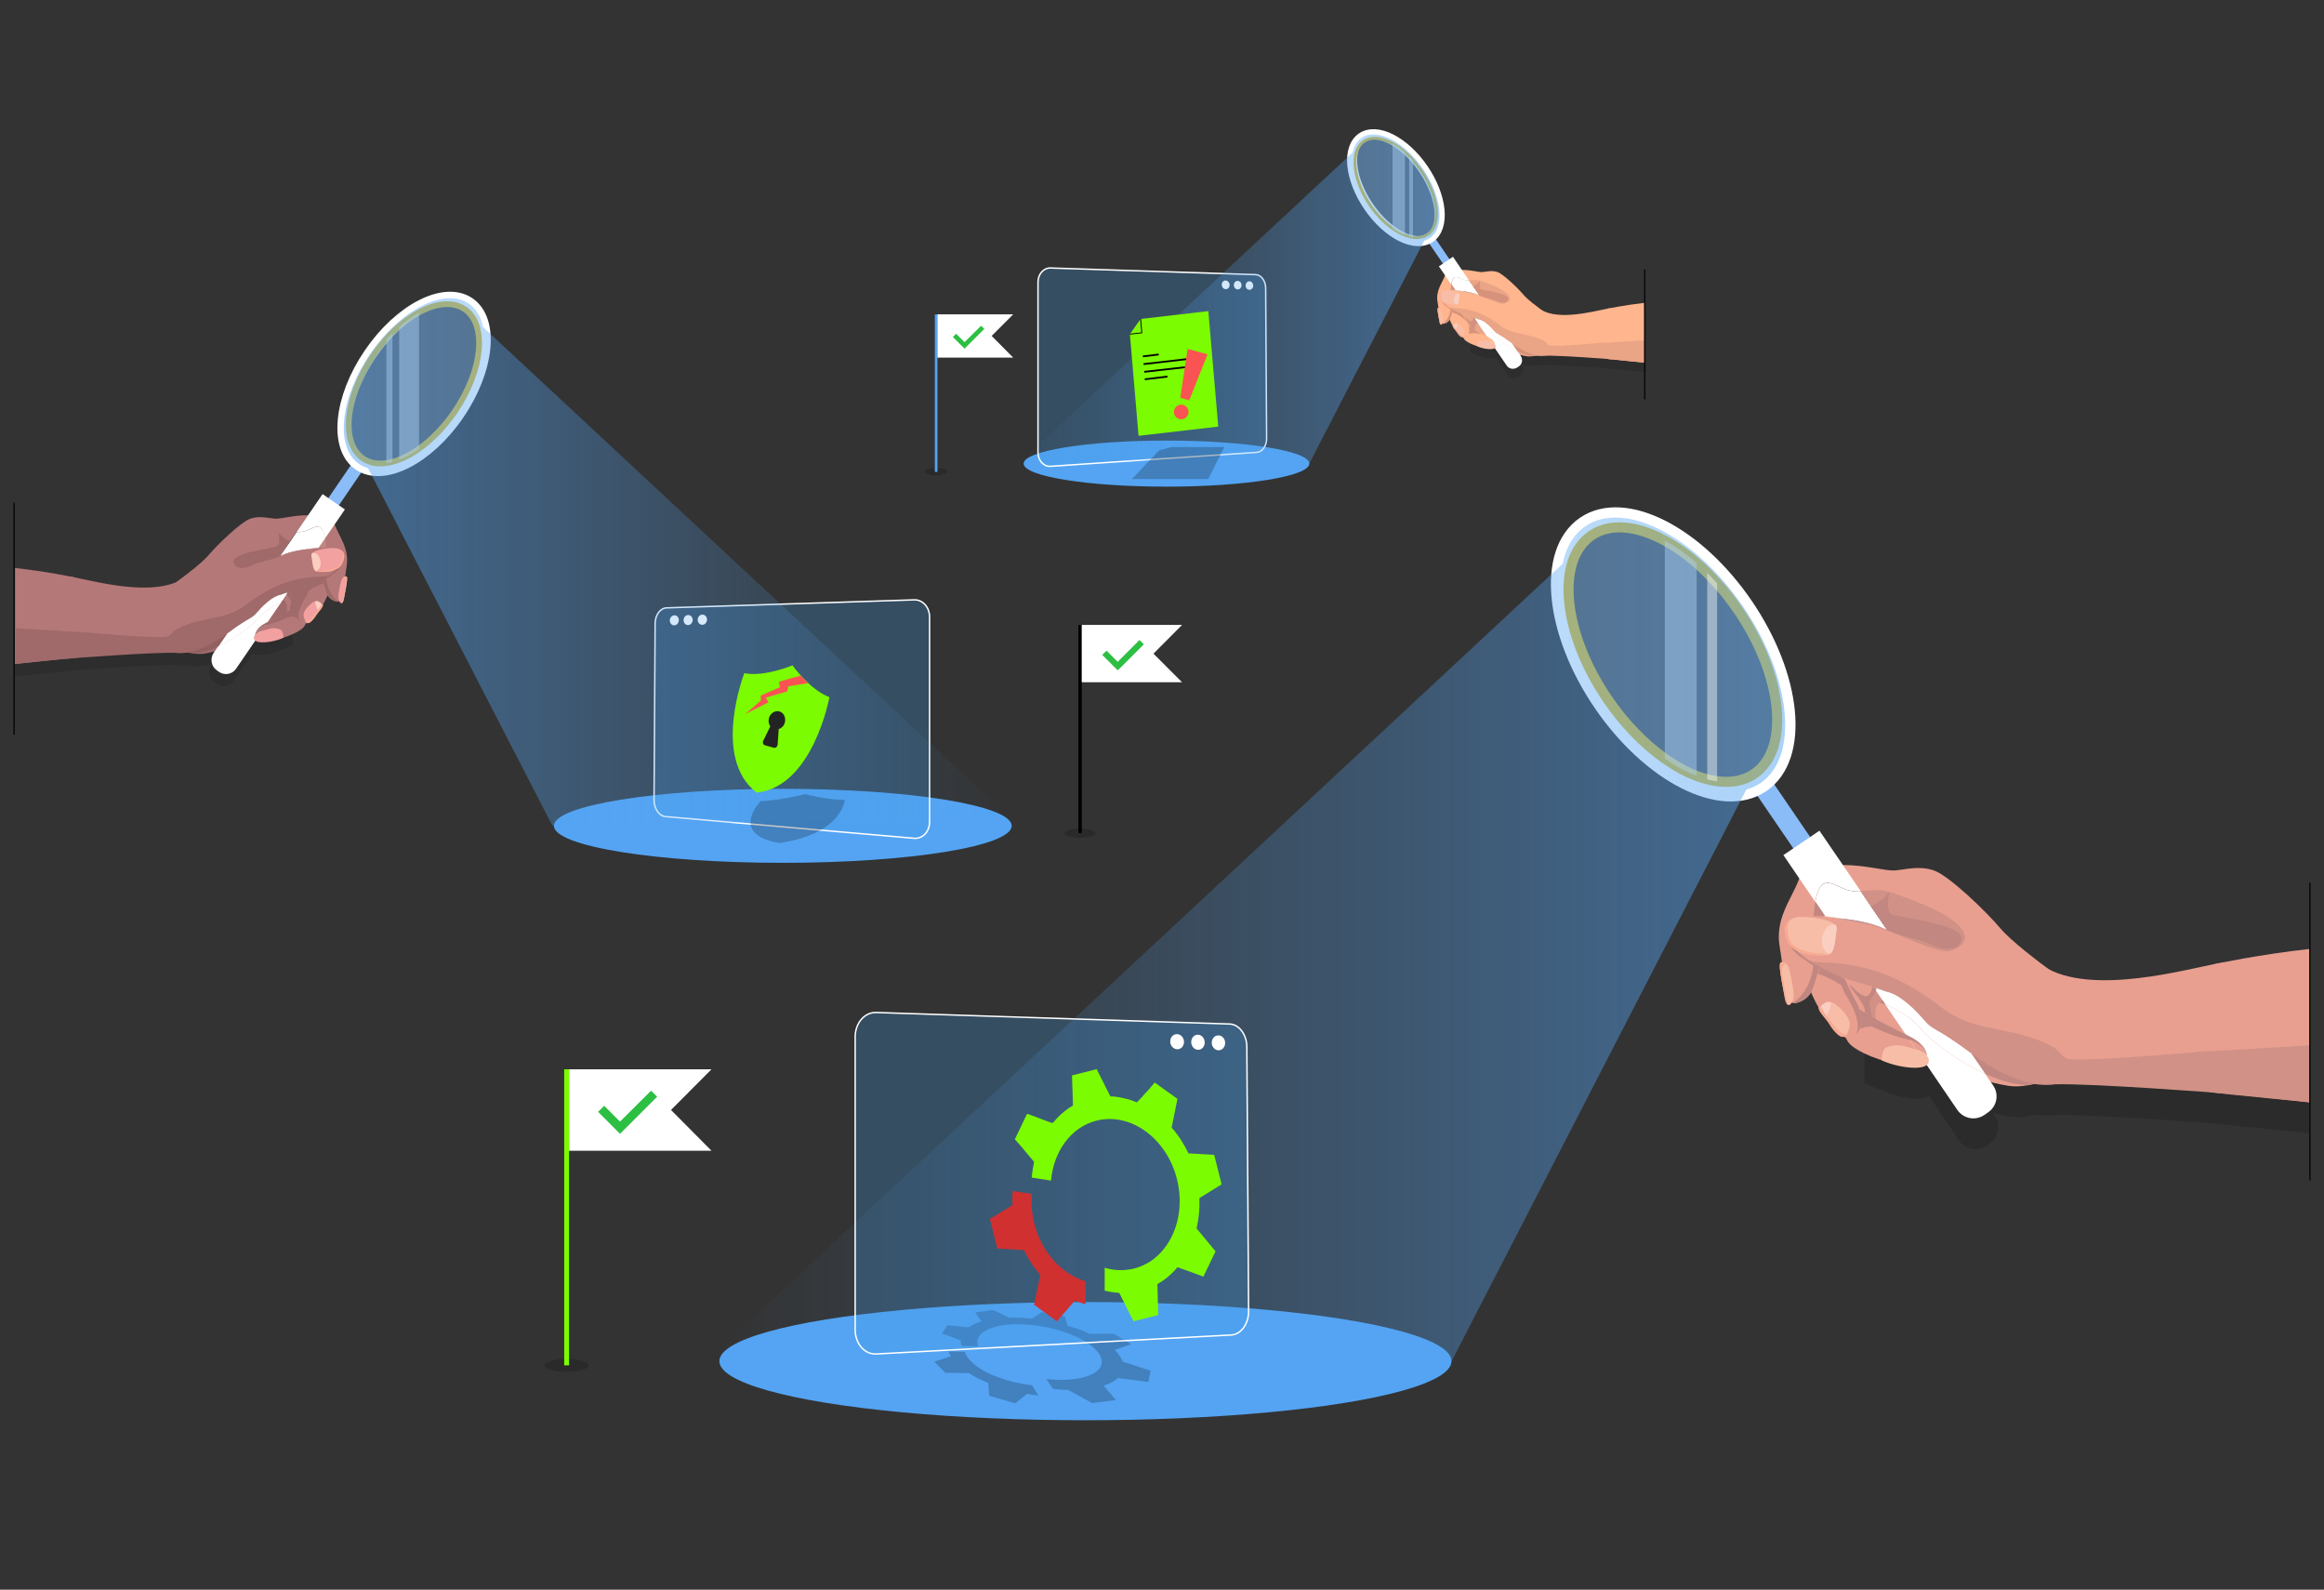 <?xml version="1.0" encoding="utf-8"?>
<!-- Generator: Adobe Illustrator 26.4.1, SVG Export Plug-In . SVG Version: 6.00 Build 0)  -->
<svg version="1.1" id="Layer_1" xmlns="http://www.w3.org/2000/svg" xmlns:xlink="http://www.w3.org/1999/xlink" x="0px" y="0px"
	 viewBox="0 0 1714.8 1172.7" style="enable-background:new 0 0 1714.8 1172.7;" xml:space="preserve">
<rect x="0" y="0" width="1714.8" height="1172.7" fill="#333333" stroke="none"/>
<style type="text/css">
	.st0{fill:#54A4F3;}
	.st1{opacity:0.18;fill:#070707;}
	.st2{fill:#E89F90;}
	.st3{fill:#8ABCF7;}
	.st4{opacity:0.17;fill:#FFFFFF;}
	.st5{fill:#FFFFFF;}
	.st6{fill:none;stroke:#FFFFFF;stroke-width:14.84;stroke-miterlimit:10;}
	.st7{fill:none;stroke:#DBBA2E;stroke-width:7.42;stroke-miterlimit:10;}
	.st8{fill:#D19186;}
	.st9{fill:#C18780;}
	.st10{fill:#FBC499;}
	.st11{fill:#FBBE93;}
	.st12{fill:#F8BDA6;}
	.st13{fill:#FBCEC2;}
	.st14{fill:#F8AA92;}
	.st15{opacity:0.43;fill:#FFFFFF;}
	.st16{fill:url(#SVGID_1_);}
	.st17{opacity:0.22;}
	.st18{fill:#020202;}
	.st19{opacity:0.27;}
	.st20{fill:#3D98E2;}
	.st21{fill:none;stroke:#FFFFFF;stroke-width:1.06;stroke-miterlimit:10;}
	.st22{fill:#7CFC00;}
	.st23{opacity:0.12;fill:#070707;}
	.st24{fill:#EAA486;}
	.st25{fill:#FFB58D;}
	.st26{fill:none;stroke:#FFFFFF;stroke-width:7.42;stroke-miterlimit:10;}
	.st27{fill:none;stroke:#DBBA2E;stroke-width:2.12;stroke-miterlimit:10;}
	.st28{fill:#D6927B;}
	.st29{fill:url(#SVGID_00000039831018418252890470000012891426733324659106_);}
	.st30{opacity:0.24;fill:#0A0A0A;}
	.st31{fill:#A06A6A;}
	.st32{fill:#B57878;}
	.st33{fill:none;stroke:#FFFFFF;stroke-width:9.54;stroke-miterlimit:10;}
	.st34{fill:none;stroke:#DBBA2E;stroke-width:4.24;stroke-miterlimit:10;}
	.st35{fill:#916161;}
	.st36{fill:#F2A0A0;}
	.st37{fill:url(#SVGID_00000044144238638851310200000013260501429579852189_);}
	.st38{opacity:0.18;}
	.st39{fill:#2CBF42;}
	.st40{fill:#232323;}
	.st41{fill:#F95353;}
	.st42{fill:none;stroke:#000000;stroke-width:0.649;stroke-miterlimit:10;}
	.st43{fill:none;stroke:#000000;stroke-width:1.298;stroke-miterlimit:10;}
	.st44{fill:#D13030;}
	.st45{fill:none;stroke:#7CFC00;stroke-width:1.06;stroke-miterlimit:10;}
	.st46{fill:none;stroke:#0A0A0A;stroke-width:1.06;stroke-miterlimit:10;}
</style>
<ellipse class="st0" cx="860.7" cy="342" rx="105.4" ry="17"/>
<ellipse class="st0" cx="577.6" cy="609.2" rx="168.9" ry="27.3"/>
<path class="st1" d="M1702.5,722.9c-35.7,4-67.2,10.8-67.5,10.8c-23.4,4.5-84.3,21.4-120.5,5.3c0,0,0,0,0,0
	c-9.5-7-29.4-22.1-37.3-31.5c-10.5-12.6-37.8-39-48.7-42.7c-10.8-3.7-20.8-0.6-28.5,0c-5.3,0.4-13.5-1.8-24.1-3.1
	c-0.2,1.2-0.3,2.5-0.3,3.8v133.3c3.5,1.8,8.3,4,14.6,6c6.4,3.2,16.6,5.6,24.3,5.6c3.8,0,7-0.6,8.8-2l22.3,33
	c4.4,6.6,13.3,8.3,19.9,3.8l2.7-1.9c6.5-4.5,8.2-13.5,3.7-20l-1.6-2.3l0,0c5.1,1.3,9.4,2.2,12.9,2.7c5.7,0.9,12,0.1,17.3-1
	c0.5-0.1,0.9-0.2,1.3-0.3c1,0.1,2.1,0.1,3.2,0.2c0,0,0.1,0,0.1,0c4.1,0.4,8,0.4,11.3,0c0,0,0.1,0,0.1,0c21.8-0.7,88.2,4,114.3,5.9
	c13.5,1.5,61.5,6.2,71.7,7.2c1.2,0.1,1.9,0.2,1.9,0.2V722.7C1703.7,722.7,1703.1,722.8,1702.5,722.9z"/>
<path class="st2" d="M1510.7,796.7c0,0-15.8,6.3-28.7,4.3c-12.9-2-38.3-8-66.3-28.7c-28.1-20.7-42.3-17.5-55-34.3
	c-12.7-16.8-9.2-28-9.2-28s45.3,8.6,58.2,21.5C1422.7,744.5,1493,796.4,1510.7,796.7z"/>
<path class="st2" d="M1365.9,771.1c0,0,7.7,7.2,28.1,12.6c20.4,5.5,33.8,4,26.1-9.5c-7.7-13.5-35-16.9-54.2-34.4
	C1365.9,739.9,1354.4,760.8,1365.9,771.1z"/>
<path class="st2" d="M1341.8,743c0,0,16.1,27.3,24.7,22.4c8.6-4.9,8.7-15.8,4.1-23.8c-4.6-8-11.5-24.4-11.5-24.4l-17.2-7.2
	l-7.5,17.5C1334.3,727.5,1338.9,738.5,1341.8,743z"/>
<path class="st2" d="M1513.6,716.4C1513.6,716.4,1513.6,716.3,1513.6,716.4c-9.5-7-29.6-22.1-37.6-31.6
	c-10.6-12.6-38.1-39-49.1-42.7c-10.9-3.7-20.9-0.6-28.7,0c-7.5,0.5-20.9-4-38.6-4c-0.6,0-1.3,0-1.9,0c-18,0.3-25-2.1-30.1,10.1
	c-0.2,0.4-0.4,0.9-0.6,1.4c-5.2,13.8-17.5,28.1-13.8,49.1c0.7,3.8,1.2,7.7,1.7,11.5c0,0.1,0,0.2,0,0.2c0.1,0.9,0.2,1.9,0.3,2.8
	c1.5,12.7,2.6,23.7,6.9,26.3c1,0.6,2.2,0.7,3.6,0.3c0.2,0,0.3-0.1,0.4-0.1c4.6-1.5,7.6-3.8,9.8-7.4c0,0,0,0,0,0v0
	c2.3-3.8,3.8-8.9,5.5-15.9c0,0,0.1-0.5,0.3-1.3c0-0.1,0.1-0.2,0.1-0.3c0,0,0-0.1,0-0.1c0-0.1,0-0.1,0.1-0.2c0,0,0,0,0,0
	c0,0,0-0.1,0-0.2v0c0.1-0.2,0.1-0.5,0.2-0.7c0.2-0.7,0.5-1.6,0.8-2.5c0.1-0.3,0.2-0.5,0.3-0.8c0.7-1.7,1.5-3.5,2.7-5.3
	c0.1-0.1,0.2-0.3,0.3-0.4c0.1-0.2,0.2-0.4,0.4-0.5c0.3-0.4,0.5-0.7,0.8-1.1c1.4-1.8,3.1-3.4,5.2-4.6c0.2-0.1,0.4-0.2,0.6-0.3
	c2-1,4.3-1.6,7-1.5c1.3,0,2.7,0.3,4.2,0.6c7.8,2,24.4,6.6,42.7,11.1c25.6,6.4,54.7,12.7,68.3,12.4c23.2-0.6,18.4,6,43-0.3
	C1518.8,720.1,1516.8,718.7,1513.6,716.4z M1364.5,656.7c3.2,0.7,5.9,0.9,8.6,0.8l7.4,10.9l12.1,17.7c-1-0.4-1.9-0.8-2.7-1.1
	c0,0-0.1,0-0.1,0c-10.2-4.7-23-6.5-32.9-7.5c0,0,0,0,0,0c-1.7-0.3-3.6-0.6-5.5-0.8c-0.4-0.1-0.9-0.1-1.4-0.2c-1-0.1-2.1-0.2-3.1-0.3
	l-0.4-0.6l-7-10.3C1343.5,641.9,1353.5,654.1,1364.5,656.7z"/>
<g>
	
		<rect x="1309.5" y="571.1" transform="matrix(0.826 -0.564 0.564 0.826 -111.211 847.721)" class="st3" width="15" height="65.6"/>
	
		<ellipse transform="matrix(0.826 -0.564 0.564 0.826 -57.361 780.067)" class="st4" cx="1234.4" cy="482.9" rx="62.7" ry="114.6"/>
	<path class="st5" d="M1339.3,665.1l-11.6-17l-11.8-17.3l7.1-4.8l12.4-8.4l7.1-4.8l17.3,25.3l13.3,19.5c-2.6,0.1-5.4-0.1-8.6-0.8
		C1353.5,654.1,1343.5,641.9,1339.3,665.1z"/>
	<path class="st0" d="M1382.4,728.2L1382.4,728.2l-0.2-0.3l-8.6-12.6l-1.4-2.1l-11.6-17l-5.6-8.2l-0.3-0.4l-3.6-5.3l-2-3l-2.2-3.2
		l-0.1-0.1l0-0.1c1,0.1,2.1,0.2,3.1,0.3c0.5,0.1,1,0.1,1.4,0.2c1.9,0.2,3.8,0.5,5.5,0.8c0,0,0,0,0,0c9.9,1.1,22.7,2.8,32.9,7.6
		c0,0,0.1,0,0.1,0c0.8,0.3,1.7,0.7,2.7,1.1l0.1,0.1l0.2,0.3l14.7,21.5l22.9,33.6l9.8,14.4l14.2,20.7l0.3,0.5
		c-28.1-20.9-28.2-16.6-34.5-24.1c-6.4-7.6-18.4-19.7-28.6-21.6C1391.6,731.5,1384.7,729,1382.4,728.2z"/>
	<path class="st5" d="M1466.9,820.6l-2.7,1.9c-6.6,4.5-15.5,2.8-20-3.8l-22.5-33l-0.9-1.2l-6.9-10.2l-4.4-6.4l-0.5-0.7l-2.8-4
		l-0.2-0.3l-14.8-21.7c6.4,2.4,18.1,8,26.7,18.4c7.3,8.8,27.1,23.5,47,32.7l4.1,6l1.6,2.3C1475.2,807.2,1473.5,816.1,1466.9,820.6z"
		/>
	
		<ellipse transform="matrix(0.826 -0.564 0.564 0.826 -57.361 780.067)" class="st6" cx="1234.4" cy="482.9" rx="62.7" ry="114.6"/>
	<path class="st7" d="M1294.4,570.8c-7.6,5.2-17,6.9-27.4,5.5c-2.4-0.3-4.8-0.8-7.3-1.4c-2.6-0.7-5.2-1.5-7.8-2.5
		c-7.7-2.9-15.6-7.2-23.5-12.8c-14.9-10.5-29.7-25.5-42.2-43.8c-33.2-48.6-38.5-102.7-11.9-120.8c13.9-9.5,33.6-7.3,54.1,3.8
		c7.8,4.2,15.8,9.8,23.5,16.5c2.6,2.3,5.2,4.7,7.8,7.3l0.1,0.1c2.4,2.4,4.8,4.9,7.2,7.6c5.4,6,10.6,12.6,15.5,19.8
		C1315.7,498.6,1321,552.7,1294.4,570.8z"/>
</g>
<path class="st2" d="M1641.6,710v95.1c0,0-112.2-7.9-123.7-5.6c-0.8,0.1-1.5,0.3-2.4,0.4c-3.4,0.4-7.3,0.4-11.4,0
	c-0.9-0.1-1.8-0.2-2.7-0.3c0,0-0.1,0-0.1,0c-7-0.9-14.2-2.9-20-5.7c-1.2-0.6-2.4-1.2-3.4-1.9c0,0,0,0,0,0c-0.7-0.5-1.4-0.9-2.1-1.4
	c-0.1-0.1-0.2-0.1-0.2-0.2c-4.4-3.4-12.5-8.4-21.1-13.7c-0.6-0.4-1.3-0.8-1.9-1.2c0,0,0,0,0,0c-2.5-1.5-5-3-7.4-4.5
	c-0.3-0.2-0.7-0.4-1-0.6c-0.6-0.4-1.2-0.8-1.8-1.1c-0.1-0.1-0.2-0.1-0.3-0.2c-1.1-0.7-2.2-1.4-3.3-2.1c-5.5-3.5-10.4-6.7-13.6-9.3
	c-0.4-0.3-0.8-0.6-1.1-0.9c0,0,0,0,0,0c-0.3-0.2-0.5-0.4-0.7-0.6c-0.1-0.1-0.2-0.1-0.2-0.2c-3.3-2.8-5.8-5.5-8.2-8.2
	c0,0-0.1-0.1-0.1-0.1c-1-1.1-2.1-2.2-3.2-3.3c-0.1-0.1-0.2-0.2-0.4-0.4c-2.3-2.3-5-4.5-8.3-6.7c-0.2-0.1-0.4-0.3-0.6-0.4
	c-1.4-0.9-3-1.8-4.8-2.7c-1.9-0.9-3.8-1.8-5.6-2.6h0c0,0,0,0,0,0c-3.2-1.4-6.4-2.6-9.3-3.6c-4.8-1.6-9.2-2.8-13-3.7c0,0-0.1,0-0.1,0
	c-2.5-0.6-4.7-1.1-6.7-1.5c-0.4-0.1-0.8-0.2-1.2-0.3c-1-0.3-2.1-0.7-3.4-1.1c-1.9-0.7-4-1.6-6.3-2.6c-0.7-0.3-1.4-0.6-2.1-1
	c-2.3-1.1-4.8-2.3-7.2-3.6c-0.6-0.3-1.2-0.6-1.8-1c-0.2-0.1-0.5-0.3-0.7-0.4l0,0c-0.5-0.3-1.1-0.6-1.6-0.9c-2.1-1.2-4.1-2.4-6-3.7
	c-0.2-0.2-0.5-0.3-0.7-0.5c0,0,0,0-0.1,0c-1.4-0.9-2.7-1.8-3.9-2.8c-0.6-0.4-0.9-0.7-1-0.8c0,0,0,0,0,0c-2.2-1.8-3.8-3.8-4.9-5.9
	c-0.1-0.2-0.2-0.4-0.3-0.6c-1-2-1.6-4-1.8-6c0-0.3-0.1-0.6-0.1-1c0-0.1,0-0.2,0-0.4c0-0.6,0-1.1,0-1.7c0.2-3.6,1.4-6.8,3.4-8.9
	c1.4-1.5,4.2-2.5,7.7-3.1c2.5-0.4,5.4-0.7,8.4-0.7h0c2.3,0,4.7,0,7.1,0.2c0.3,0,0.7,0,1,0.1c1,0.1,2.1,0.2,3.1,0.3
	c0.5,0.1,1,0.1,1.4,0.2c1.9,0.2,3.8,0.5,5.5,0.8c0,0,0,0,0,0c0.9,0.2,1.9,0.4,2.7,0.6c0.2,0,0.4,0.1,0.6,0.1c0,0,0,0,0.1,0
	c5.9,1.4,10.6,2.1,14.8,2.9c0,0,0,0,0.1,0c4.1,0.7,7.7,1.4,11.4,2.7c0.8,0.3,1.9,0.7,3.2,1.2c0,0,0.1,0,0.1,0
	c0.8,0.3,1.7,0.7,2.7,1.1c0.9,0.4,1.8,0.8,2.8,1.2c1.5,0.6,3.1,1.3,4.8,2.1c0.1,0,0.2,0.1,0.2,0.1c0.4,0.2,0.8,0.4,1.3,0.5
	c0.2,0.1,0.5,0.2,0.8,0.3c0.4,0.2,0.8,0.3,1.2,0.5c0.5,0.2,1,0.4,1.5,0.7c9.8,4.2,21.1,8.6,28.4,10c0.2,0,0.3,0.1,0.5,0.1
	c2.4,0.4,4.3,0.4,5.6-0.1c7.9-3.2,42.2-10.9,60.4,6c4,3.7,8.6,6.6,13.7,8.9c0,0,0,0,0,0C1554.3,734.3,1626.1,711.1,1641.6,710z"/>
<path class="st8" d="M1639.3,774.5c0,0-104.7,9.6-113.6,6.4c-8.9-3.2-1.4-6.6-25.2-14.9c-23.8-8.3-46.8-6.6-66.5-21.8
	c-19.8-15.2-39.7-26.8-64.5-31.6c-24.8-4.8-31.3,0.3-43-8.6c0,0,15,12.5,42.9,20.2c5.1,1.4,9.6,2.8,13.5,4.1
	c17.5,5.9,24.1,11.3,28.9,16.3c5.9,6.2,13.3,13.9,30.3,24.4c17,10.5,28.4,19.4,35.9,23c7.5,3.6,10.3,8.9,37.8,7.9
	c27.5-0.9,126,6.7,126,6.7l-0.1-35.3L1639.3,774.5z"/>
<path class="st5" d="M1392.5,686.1c-1-0.4-1.9-0.8-2.7-1.1c0,0-0.1,0-0.1,0c-10.2-4.7-23-6.5-32.9-7.5c0,0,0,0,0,0
	c-3.1-0.6-6.5-1-10-1.3l-0.4-0.6l-7-10.3c4.1-23.3,14.2-11,25.1-8.4c3.2,0.7,5.9,0.9,8.6,0.8l7.4,10.9L1392.5,686.1z"/>
<path class="st9" d="M1346.8,676c1,0.1,2.1,0.2,3.1,0.3C1349,676.2,1347.9,676.1,1346.8,676c-0.3,0-0.7,0-1,0h0
	c-2.9-0.2-5.8-0.2-7-0.3h0c-0.4,0-0.6,0-0.6,0c0.3-4.2,0.8-7.7,1.3-10.6l7,10.3L1346.8,676z"/>
<path class="st10" d="M1349.9,676.3c0.5,0.1,1,0.1,1.4,0.2C1350.8,676.4,1350.4,676.4,1349.9,676.3z"/>
<path class="st8" d="M1437.6,701.8c-1.1,0-2.3-0.1-3.7-0.3c-0.2,0-0.3,0-0.5-0.1c-8.2-1.4-20.7-6.7-28.4-10c-0.5-0.2-1-0.4-1.5-0.7
	c-0.4-0.2-0.8-0.4-1.2-0.5c-0.3-0.1-0.5-0.2-0.8-0.3c-0.2-0.1-0.5-0.2-0.7-0.3c-0.2-0.1-0.4-0.2-0.6-0.2c-0.1,0-0.2-0.1-0.2-0.1
	c-2.1-0.9-4.6-1.8-7.2-2.8c-6.4-2.4-13.5-4.7-17.7-5.5c0,0,0,0-0.1,0c-3.5-0.7-9.5-1.9-14.8-2.9c0,0,0,0-0.1,0
	c-1.7-0.3-3.4-0.6-4.8-0.9c-1.7-0.3-3.2-0.6-4.1-0.7c0,0,0,0,0,0c1.9,0.2,3.8,0.5,5.5,0.8c0,0,0,0,0,0c9.9,1.1,22.7,2.8,32.9,7.5
	c0,0,0.1,0,0.1,0c0.8,0.3,1.7,0.7,2.7,1.1l-12.1-17.7l-7.4-10.9c6.4-0.2,12-1.7,21,0.6c1.7,0.4,3.6,1,5.7,1.8
	c16.9,6.3,39.9,14.3,48.2,26.1C1456.2,697.7,1437.6,701.8,1437.6,701.8z"/>
<path class="st9" d="M1357.8,721.2c0,0,0.6,7.3,4.3,13c3.7,5.7,12.3,21.1,7.1,29.1c0,0,5.9-5.1,4-14.2c-1.9-9.1-6.1-13.5-8.8-19.6
	c-2.8-6.1-3.2-7.1-3.2-7.1L1357.8,721.2z"/>
<path class="st9" d="M1375,754.5c0,0,20.2,9.7,29.6,11.5s16.1,7.8,17.3,12.5c0,0-0.1-7.5-12.3-13.7c-12.2-6.1-34.6-16.6-37.6-20.3
	c0,0,2.3,7.5,1.6,9.6L1375,754.5z"/>
<path class="st5" d="M1465,792.3c-19.9-9.1-39.7-23.9-47-32.7c-8.6-10.4-20.3-16-26.7-18.4v0l-2.5-3.7l-0.1-0.1l-4.5-6.6l-1.7-2.4
	l-0.1-0.2c2.3,0.8,9.2,3.3,9.2,3.3c10.3,1.8,22.2,14,28.6,21.6c6.3,7.5,6.4,3.2,34.5,24.1c0,0,0,0,0,0l0,0.1L1465,792.3z"/>
<path class="st8" d="M1388.8,737.5c-0.3,0.4-0.6,0.7-1,1.1c0,0,0,0.1-0.1,0.1c-0.3,0.3-0.7,0.6-1.1,1c-4.2,3.3-2.4,12.5-2.4,12.5
	l-5.7-3l-0.6-2.3c0,0-0.8-3.4-2.3-5.7c-1.5-2.3-1-2.1-5.2-7.1c-4.2-5-4.8-6-4.8-6s0.4-0.7,6.3,6s9.9-6,9.9-6c0.1,0,0.3,0.1,0.4,0.2
	l0.1,0.2l1.7,2.4l4.5,6.6L1388.8,737.5z"/>
<path class="st9" d="M1323,739.7c0,0,12.9-7.1,15.1-28l4.1,2.7c0,0-3.5,12.6-5.9,17.7C1333.9,737.1,1326.9,740.5,1323,739.7z"/>
<path class="st9" d="M1388.8,737.5l2.5,3.7c-2.8-1.1-4.6-1.5-4.6-1.5c0.4-0.2,0.7-0.5,1.1-1c0,0,0,0,0.1-0.1
	c0.3-0.4,0.6-0.8,0.9-1.2L1388.8,737.5z"/>
<path class="st9" d="M1502,799.4c-9.6,2.7-23.3-0.9-36.9-7.2l-10.3-15l0-0.1c0.1,0.1,0.3,0.2,0.5,0.3
	C1483.8,798.8,1502,799.4,1502,799.4z"/>
<path class="st9" d="M1341.3,718.4c0,0,20.3,5.7,27.3,19.7l-7.4-15.7c0,0-2.7-2-8.2-4c-5.5-2-10.8-4.5-10.8-4.5
	S1342.7,714.8,1341.3,718.4z"/>
<path class="st9" d="M1372,744.6c0,0,18.9,11.8,25,14c0,0-21.1-3.7-25,1C1372,759.6,1375.6,754.9,1372,744.6z"/>
<path class="st9" d="M1364.5,725.7c0,0,10.4,12.1,14.2,8.5c3.8-3.6,2.4-6.2,2.4-6.2l3.4,0.9c0,0,0.4,1.8-2.5,5.9
	c-2.9,4.1-3.4,4.7-2.3,8.5c1.1,3.8,1.3,6.6,1.3,6.6l-5.3-3.2c0,0,1.9-0.4-2.1-7.2C1369.6,732.9,1365,728.8,1364.5,725.7z"/>
<path class="st11" d="M1351.3,676.5c1.9,0.2,3.8,0.5,5.5,0.8c-0.5,0-0.9-0.1-1.4-0.1c-3.3-0.4-6.2-0.7-8.5-1
	c-0.4-0.1-0.8-0.1-1.2-0.2h0l0.1-0.1l0.5-0.6l0.4,0.6c1,0.1,2.1,0.2,3.1,0.3C1350.4,676.4,1350.9,676.4,1351.3,676.5z"/>
<path class="st9" d="M1445.5,696.8c0,0-5,7.3-20.3,0c-9.5-4.5-18.1-4.9-30-9.5c-0.9-0.3-1.8-0.7-2.7-1.1c-0.9-0.4-1.8-0.8-2.8-1.2
	c0.8,0.3,1.7,0.7,2.7,1.1l-12.1-17.7c0.8-0.2,1.6-0.5,2.4-0.9c7.3-3.4,11.3-9.4,11.3-9.4s-2.5,12.1,0.8,15.7
	C1398.1,677.4,1459.1,681.6,1445.5,696.8z"/>
<path class="st9" d="M1331.7,707.9c0,0-12.4-6-12.6-17.6c-0.5,0.9,2.1,15.5,40.6,31C1359.7,721.2,1340.9,715.9,1331.7,707.9z"/>
<path class="st12" d="M1355,685.1c0,0-1.4,17.7-5.2,18.9c-3.8,1.2-25,2.4-30.6-9.5c-5.6-11.9-0.2-18.3,11.2-18.1
	C1341.7,676.7,1355.6,679.4,1355,685.1z"/>
<path class="st12" d="M1315.1,710c0,0,3.7-0.9,5.2,5.4c1.5,6.3,4.3,18.7,2.7,22.5c-1.6,3.9-4.6,6.2-6.2-2.6
	C1315.3,726.6,1310.8,707.2,1315.1,710z"/>
<path class="st12" d="M1342.8,743.6c0,0,4.5-8.6,12.2-2.2c7.7,6.4,11,11.7,9.5,16.7c-1.5,5-2.9,11.2-11.4,0.6
	C1344.6,748.1,1341.7,745.3,1342.8,743.6z"/>
<path class="st12" d="M1388.3,782.1c0,0,0.3-7.7,3.2-9.2c2.9-1.5,8.7-2.7,14.4-1c5.7,1.7,18.9,4.6,17.2,11.7
	C1421.4,790.7,1399.4,787.5,1388.3,782.1z"/>
<path class="st13" d="M1346.6,750.3c0,0,1.4-1.1,2.4-3.2c1-2.1,2.2-7.1,2.2-7.1s-2.7-3.6-8.9,3.8
	C1342.1,743.8,1342.7,745.6,1346.6,750.3z"/>
<path class="st13" d="M1349.7,704c0,0-5.5-2.9-5.4-9.8c0.2-6.9,4.5-13.4,9.6-12c0,0,2.2-0.1,1,5.8
	C1353.8,694.1,1354.2,701.6,1349.7,704z"/>
<path class="st14" d="M1317.2,689c0,0,1.4,8.4,6.6,11c5.2,2.6,11.2,6.5,26.8,3.5c0,0-28.2,1.9-30.9-12.9c0,0-2.8-9.6,2.5-12.7
	C1322,677.9,1314.7,680.7,1317.2,689z"/>
<path class="st14" d="M1343.5,742.3c0,0,1.7,4.3,6.4,9.9c4.7,5.6,9.3,12.7,13.1,10.2c0,0-1.4,2.5-3.8,2.5c-2.4,0-7.1-5.3-9.3-9.2
	c-2.2-3.9-8.9-10-8-12.7L1343.5,742.3z"/>
<path class="st14" d="M1318.4,711.4c0,0-5-1.3-3.1,9c1.9,10.3,2.6,20.8,5.2,20.8c0,0-2.2,1.6-3.4-4.2c-1.1-5.8-4.1-21.8-3.9-24.1
	C1313.5,710.8,1312.5,708.9,1318.4,711.4z"/>
<path class="st2" d="M1635,711c0,0,32.7-7,69.4-11v113.2c0,0-51.5-5.7-67.4-6.9c-15.9-1.2-3.5-95-3.5-95"/>
<path class="st2" d="M1421.9,778.1v0.8c0,0-2.4-2.9-8-4.6l-4.9-7.1l1.3,0.4l2.4,1C1412.8,768.5,1419,771.5,1421.9,778.1z"/>
<path class="st8" d="M1620.9,776.1l83.4-5v42.1c0,0-58.4-5.7-73.6-7.4L1620.9,776.1z"/>
<path class="st15" d="M1251.9,415.3v157.1c-7.7-2.9-15.6-7.2-23.5-12.8V398.8C1236.3,403,1244.2,408.6,1251.9,415.3z"/>
<linearGradient id="SVGID_1_" gradientUnits="userSpaceOnUse" x1="530.789" y1="692.967" x2="1317.227" y2="692.967">
	<stop  offset="0" style="stop-color:#54A4F3;stop-opacity:0"/>
	<stop  offset="1" style="stop-color:#54A4F3;stop-opacity:0.5"/>
</linearGradient>
<path class="st16" d="M1286.2,447.5c-35.7-52.3-87.8-78.8-116.4-59.3c-8.8,6-14.4,15.7-16.8,27.7L530.8,995.1l540.3,9l217.4-421.6
	c3.8-1.1,7.3-2.7,10.6-4.9C1327.6,558,1321.9,499.8,1286.2,447.5z"/>
<path class="st15" d="M1267,430.3v146.1c-2.4-0.3-4.8-0.8-7.3-1.4V422.6l0.1,0.1L1267,430.3z"/>
<ellipse class="st0" cx="800.9" cy="1004.1" rx="270.1" ry="43.6"/>
<g class="st17">
	<path class="st18" d="M822.5,995.8l12.1-4.2l-12.8-7.7l-17.6,0.1c-4.9-2.3-10.5-4.4-16.4-6l-2.1-6.9l-17-3.2l-2.8,2l-0.7,0.4
		l-2.3,1.6l-0.9,0.5l-0.7,0.4c-1.9-0.2-3.6-0.4-5.4-0.5c-0.4,0-0.9-0.1-1.5-0.1c-2-0.1-3.9-0.2-5.7-0.2c-0.2,0-0.4,0-0.6,0
		c-1.2,0-2.4,0-3.5,0l-0.6-0.3l-11.3-5.4l-13.1,1.9l4.5,6.6c-2.9,0.9-5.6,2-7.7,3.3c-0.5,0.4-1,0.7-1.7,1.1l-1.3-0.1l-13.1-1.4
		l-0.8-0.1l-0.4,0l-3.7,5.6l-0.4,0.5l4.8,1.7l9.1,3.4c0,1.3,0.2,2.6,0.7,4l12,0.4c-2.5-7.3,4.4-13.5,18.6-15.6
		c19.1-2.8,46.5,2.7,62.1,13c17,11.2,13.5,23.6-9.2,26.7c-6.5,0.9-13.7,0.8-21.1,0l5,7.3c3.8,0.4,7.5,0.6,11.2,0.7l9.6,5.3l8.1,4.4
		l17.5-2.2l-9.1-10.6c4.4-1.4,8.1-3.3,10.5-5.7l14,1.8l8.5,1.2l1.7-8.3l-20.6-6.8C827.4,1001.7,825.4,998.7,822.5,995.8z"/>
	<path class="st18" d="M717.5,1005.3c-3-2.7-4.9-5.5-5.6-8l-12-0.5c0.4,1.2,0.9,2.4,1.7,3.7l-12.2,4l8.2,8.2l17.2,0.2
		c4,2.6,8.8,5,14.4,7.3l0.8,9.5l19,5.5l8.9-7c2.8,0.5,5.6,0.9,8.3,1.2l-4.7-7.5C743.8,1019.9,726.5,1013.5,717.5,1005.3z"/>
</g>
<g>
	<g class="st19">
		<path class="st20" d="M904,769.4c0,3-2.2,5.4-4.9,5.4c-2.7-0.1-5-2.6-5-5.6c0-3,2.2-5.5,4.9-5.4C901.8,763.8,904,766.3,904,769.4z
			"/>
		<path class="st20" d="M920,772.4l1.3,194.8c0.1,9.3-5.6,17.2-12.7,17.6l-262,14c-8.6,0.5-15.6-7.6-15.6-17.9v-216
			c0-10.2,7-18.3,15.5-18l260.7,8.5C914.2,755.5,920,763.2,920,772.4z"/>
		<path class="st5" d="M888.9,769c0,3.1-2.2,5.5-4.9,5.4c-2.8-0.1-5-2.6-5-5.7c0-3.1,2.2-5.5,5-5.4
			C886.6,763.4,888.9,765.9,888.9,769z"/>
		<path class="st5" d="M873.6,768.6c0,3.1-2.2,5.5-5,5.4c-2.8-0.1-5.1-2.6-5.1-5.7c0-3.1,2.2-5.5,5-5.4
			C871.3,762.9,873.6,765.5,873.6,768.6z"/>
	</g>
	<g>
		<path class="st21" d="M920,772.4l1.3,194.8c0.1,9.3-5.6,17.2-12.7,17.6l-262,14c-8.6,0.5-15.6-7.6-15.6-17.9v-216
			c0-10.2,7-18.3,15.5-18l260.7,8.5C914.2,755.5,920,763.2,920,772.4z"/>
		<path class="st5" d="M904,769.4c0,3-2.2,5.4-4.9,5.4c-2.7-0.1-5-2.6-5-5.6c0-3,2.2-5.5,4.9-5.4C901.8,763.8,904,766.3,904,769.4z"
			/>
		<path class="st5" d="M888.9,769c0,3.1-2.2,5.5-4.9,5.4c-2.8-0.1-5-2.6-5-5.7c0-3.1,2.2-5.5,5-5.4
			C886.6,763.4,888.9,765.9,888.9,769z"/>
		<path class="st5" d="M873.6,768.6c0,3.1-2.2,5.5-5,5.4c-2.8-0.1-5.1-2.6-5.1-5.7c0-3.1,2.2-5.5,5-5.4
			C871.3,762.9,873.6,765.5,873.6,768.6z"/>
	</g>
</g>
<g>
	<g>
		<g>
			<path class="st22" d="M753.8,846.1l9.2,11c-0.8,3.8-1.4,7.7-1.7,11.6l14.2,2.2c1.9-21.4,14.6-39.4,33.5-44.2
				c25.1-6.4,51.8,12.9,59.4,43c7.6,30.1-6.6,59.8-31.7,66.1c-7.3,1.8-14.6,1.5-21.6-0.6v16.9c3.6,0.9,7.2,1.4,10.8,1.7l5.8,11.6
				l4.7,9.3l18.2-4.6l-0.6-22.8c5.4-3.1,10.5-7.2,14.8-12.5l12,4.3l7.1,2.7l9-18.7l-14-16.9c1.7-7.2,2.4-14.8,2.1-22.4l16.4-10.1
				l-5.5-21.8l-19-1.1c-3.2-6.8-7.4-13.4-12.4-19l4.3-21.2L852,798.6l-5.3,6.2l-1.1,1.1l-4.2,4.7l-1.5,1.5l-1.1,1.1
				c-2.1-0.9-3.9-1.5-6-2.2c-0.5-0.1-1-0.3-1.7-0.4c-2.3-0.6-4.5-1.1-6.8-1.4c-0.2,0.1-0.5-0.1-0.7-0.1c-1.5-0.2-2.9-0.4-4.3-0.3
				l-0.5-1l-9.6-19.1l-18.2,4.6l0.7,22.2c-4.3,2.5-8.5,5.8-12,9.6c-0.9,1.1-1.8,2.2-2.9,3.3L775,828l-15.7-5.9l-1-0.3l-0.5-0.1
				l-8.2,17.1l-0.8,1.6L753.8,846.1z"/>
		</g>
	</g>
</g>
<g>
	<g class="st19">
		<path class="st20" d="M924.7,210.7c0,1.7-1.2,3.1-2.8,3.1c-1.6,0-2.8-1.5-2.8-3.2c0-1.7,1.2-3.1,2.8-3.1
			C923.4,207.5,924.7,208.9,924.7,210.7z"/>
		<path class="st20" d="M933.9,212.4l0.7,111.2c0,5.3-3.2,9.9-7.3,10.1L775.1,344c-5.1,0.3-9.2-4.3-9.2-10.3V208.2
			c0-6,4.1-10.6,9.2-10.5l151.5,4.9C930.5,202.7,933.8,207.1,933.9,212.4z"/>
		<path class="st20" d="M916.1,210.4c0,1.7-1.3,3.1-2.8,3.1c-1.6,0-2.9-1.5-2.9-3.2c0-1.8,1.3-3.1,2.8-3.1
			C914.8,207.2,916.1,208.7,916.1,210.4z"/>
		<path class="st20" d="M907.3,210.2c0,1.8-1.3,3.2-2.9,3.1c-1.6,0-2.9-1.5-2.9-3.3c0-1.8,1.3-3.2,2.9-3.1
			C906,207,907.3,208.5,907.3,210.2z"/>
	</g>
	<g>
		<path class="st21" d="M933.9,212.4l0.7,111.2c0,5.3-3.2,9.9-7.3,10.1L775.1,344c-5.1,0.3-9.2-4.3-9.2-10.3V208.2
			c0-6,4.1-10.6,9.2-10.5l151.5,4.9C930.5,202.7,933.8,207.1,933.9,212.4z"/>
		<path class="st5" d="M924.7,210.7c0,1.7-1.2,3.1-2.8,3.1c-1.6,0-2.8-1.5-2.8-3.2c0-1.7,1.2-3.1,2.8-3.1
			C923.4,207.5,924.7,208.9,924.7,210.7z"/>
		<path class="st5" d="M916.1,210.4c0,1.7-1.3,3.1-2.8,3.1c-1.6,0-2.9-1.5-2.9-3.2c0-1.8,1.3-3.1,2.8-3.1
			C914.8,207.2,916.1,208.7,916.1,210.4z"/>
		<path class="st5" d="M907.3,210.2c0,1.8-1.3,3.2-2.9,3.1c-1.6,0-2.9-1.5-2.9-3.3c0-1.8,1.3-3.2,2.9-3.1
			C906,207,907.3,208.5,907.3,210.2z"/>
	</g>
</g>
<path class="st23" d="M1213.7,230.3c-14.1,1.6-26.5,4.2-26.6,4.2c-9.2,1.7-33.2,8.4-47.5,2.1c0,0,0,0,0,0
	c-3.7-2.7-11.6-8.6-14.7-12.3c-4.1-4.9-14.9-15.2-19.2-16.7c-4.3-1.5-8.2-0.2-11.2,0c-2.1,0.2-5.3-0.7-9.5-1.2
	c-0.1,0.5-0.1,1-0.1,1.5V260c1.4,0.7,3.3,1.6,5.8,2.3c2.5,1.2,6.6,2.2,9.6,2.2c1.5,0,2.7-0.2,3.5-0.8l8.8,12.9
	c1.7,2.6,5.3,3.2,7.8,1.5l1.1-0.7c2.6-1.8,3.2-5.3,1.5-7.8l-0.6-0.9l0,0c2,0.5,3.7,0.8,5.1,1.1c2.3,0.4,4.7,0.1,6.8-0.4
	c0.2,0,0.4-0.1,0.5-0.1c0.4,0,0.8,0.1,1.3,0.1c0,0,0,0,0,0c1.6,0.2,3.1,0.2,4.5,0c0,0,0,0,0,0c8.6-0.3,34.7,1.5,45,2.3
	c5.3,0.6,24.2,2.4,28.2,2.8c0.5,0,0.8,0.1,0.8,0.1v-44.2C1214.2,230.3,1214,230.3,1213.7,230.3z"/>
<path class="st24" d="M1137.7,261.1c0,0-6.2,2.5-11.2,1.7c-5-0.8-14.9-3.1-25.9-11.2c-10.9-8.1-16.5-6.8-21.4-13.4
	c-5-6.6-3.6-10.9-3.6-10.9s17.7,3.4,22.7,8.4C1103.4,240.7,1130.8,261,1137.7,261.1z"/>
<path class="st25" d="M1081.2,251.1c0,0,3,2.8,11,4.9c7.9,2.1,13.2,1.6,10.2-3.7c-3-5.3-13.7-6.6-21.2-13.4
	C1081.2,238.9,1076.7,247.1,1081.2,251.1z"/>
<path class="st25" d="M1071.8,240.2c0,0,6.3,10.6,9.6,8.7c3.4-1.9,3.4-6.2,1.6-9.3c-1.8-3.1-4.5-9.5-4.5-9.5l-6.7-2.8l-2.9,6.8
	C1068.9,234.1,1070.7,238.4,1071.8,240.2z"/>
<path class="st25" d="M1138.8,229.7C1138.8,229.7,1138.8,229.7,1138.8,229.7c-3.7-2.7-11.6-8.6-14.7-12.3
	c-4.1-4.9-14.9-15.2-19.1-16.7c-4.3-1.5-8.2-0.2-11.2,0c-2.9,0.2-8.1-1.6-15-1.6c-0.2,0-0.5,0-0.7,0c-7,0.1-9.8-0.8-11.8,3.9
	c-0.1,0.2-0.1,0.4-0.2,0.5c-2,5.4-6.8,11-5.4,19.1c0.3,1.5,0.5,3,0.7,4.5c0,0,0,0.1,0,0.1c0,0.4,0.1,0.7,0.1,1.1
	c0.6,5,1,9.3,2.7,10.3c0.4,0.2,0.9,0.3,1.4,0.1c0.1,0,0.1,0,0.2-0.1c1.8-0.6,3-1.5,3.8-2.9c0,0,0,0,0,0v0c0.9-1.5,1.5-3.5,2.2-6.2
	c0,0,0-0.2,0.1-0.5c0,0,0-0.1,0-0.1c0,0,0,0,0-0.1c0,0,0-0.1,0-0.1c0,0,0,0,0,0c0,0,0,0,0-0.1v0c0-0.1,0.1-0.2,0.1-0.3
	c0.1-0.3,0.2-0.6,0.3-1c0-0.1,0.1-0.2,0.1-0.3c0.3-0.7,0.6-1.4,1-2.1c0-0.1,0.1-0.1,0.1-0.2c0-0.1,0.1-0.1,0.1-0.2
	c0.1-0.1,0.2-0.3,0.3-0.4c0.5-0.7,1.2-1.3,2-1.8c0.1,0,0.2-0.1,0.2-0.1c0.8-0.4,1.7-0.6,2.7-0.6c0.5,0,1.1,0.1,1.6,0.3
	c3,0.8,9.5,2.6,16.7,4.3c10,2.5,21.4,5,26.6,4.8c9.1-0.2,7.2,2.4,16.8-0.1C1140.9,231.2,1140.1,230.7,1138.8,229.7z M1080.6,206.5
	c1.2,0.3,2.3,0.3,3.3,0.3l2.9,4.2l4.7,6.9c-0.4-0.2-0.7-0.3-1.1-0.4c0,0,0,0,0,0c-4-1.8-9-2.5-12.8-2.9c0,0,0,0,0,0
	c-0.7-0.1-1.4-0.2-2.1-0.3c-0.2,0-0.4,0-0.6-0.1c-0.4,0-0.8-0.1-1.2-0.1l-0.2-0.3l-2.7-4C1072.4,200.7,1076.4,205.5,1080.6,206.5z"
	/>
<g>
	
		<rect x="1059.2" y="173.1" transform="matrix(0.826 -0.564 0.564 0.826 80.124 631.222)" class="st3" width="5.8" height="25.6"/>
	
		<ellipse transform="matrix(0.826 -0.564 0.564 0.826 101.139 604.821)" class="st4" cx="1029.9" cy="138.6" rx="24.5" ry="44.7"/>
	<path class="st5" d="M1070.8,209.8l-4.5-6.6l-4.6-6.7l2.8-1.9l4.8-3.3l2.8-1.9l6.7,9.9l5.2,7.6c-1,0-2.1,0-3.3-0.3
		C1076.4,205.5,1072.4,200.7,1070.8,209.8z"/>
	<path class="st0" d="M1087.6,234.4L1087.6,234.4l-0.1-0.1l-3.4-4.9l-0.6-0.8l-4.5-6.6l-2.2-3.2l-0.1-0.2l-1.4-2.1l-0.8-1.2
		l-0.8-1.2l0,0l0,0c0.4,0,0.8,0.1,1.2,0.1c0.2,0,0.4,0,0.6,0.1c0.7,0.1,1.5,0.2,2.1,0.3c0,0,0,0,0,0c3.9,0.4,8.9,1.1,12.8,2.9
		c0,0,0,0,0,0c0.3,0.1,0.7,0.3,1.1,0.4l0,0l0.1,0.1l5.7,8.4l8.9,13.1l3.8,5.6l5.5,8.1l0.1,0.2c-11-8.2-11-6.5-13.5-9.4
		c-2.5-3-7.2-7.7-11.2-8.4C1091.2,235.7,1088.5,234.7,1087.6,234.4z"/>
	<path class="st5" d="M1120.6,270.4l-1.1,0.7c-2.6,1.7-6.1,1.1-7.8-1.5l-8.8-12.9l-0.3-0.5l-2.7-4l-1.7-2.5l-0.2-0.3l-1.1-1.6
		l-0.1-0.1l-5.8-8.5c2.5,0.9,7.1,3.1,10.4,7.2c2.9,3.4,10.6,9.2,18.4,12.8l1.6,2.3l0.6,0.9C1123.9,265.2,1123.2,268.7,1120.6,270.4z
		"/>
	
		<ellipse transform="matrix(0.826 -0.564 0.564 0.826 101.139 604.821)" class="st26" cx="1029.9" cy="138.6" rx="24.5" ry="44.7"/>
	<path class="st27" d="M1053.3,173c-3,2-6.6,2.7-10.7,2.1c-0.9-0.1-1.9-0.3-2.8-0.6c-1-0.3-2-0.6-3.1-1c-3-1.1-6.1-2.8-9.2-5
		c-5.8-4.1-11.6-9.9-16.5-17.1c-12.9-19-15-40.1-4.6-47.1c5.4-3.7,13.1-2.8,21.1,1.5c3.1,1.7,6.1,3.8,9.2,6.5c1,0.9,2,1.8,3.1,2.8
		l0,0c1,0.9,1.9,1.9,2.8,3c2.1,2.4,4.1,4.9,6,7.7C1061.6,144.8,1063.7,165.9,1053.3,173z"/>
</g>
<path class="st25" d="M1188.8,227.3v37.1c0,0-43.8-3.1-48.3-2.2c-0.3,0.1-0.6,0.1-0.9,0.1c-1.3,0.2-2.9,0.2-4.5,0
	c-0.4,0-0.7-0.1-1.1-0.1c0,0,0,0,0,0c-2.7-0.4-5.5-1.1-7.8-2.2c-0.5-0.2-0.9-0.5-1.3-0.7c0,0,0,0,0,0c-0.3-0.2-0.6-0.4-0.8-0.6
	c0,0-0.1,0-0.1-0.1c-1.7-1.3-4.9-3.3-8.2-5.3c-0.3-0.2-0.5-0.3-0.8-0.5c0,0,0,0,0,0c-1-0.6-1.9-1.2-2.9-1.8
	c-0.1-0.1-0.3-0.2-0.4-0.2c-0.2-0.1-0.5-0.3-0.7-0.4c0,0-0.1,0-0.1-0.1c-0.4-0.3-0.9-0.5-1.3-0.8c-2.2-1.4-4.1-2.6-5.3-3.6
	c-0.2-0.1-0.3-0.2-0.4-0.4c0,0,0,0,0,0c-0.1-0.1-0.2-0.2-0.3-0.2c0,0-0.1-0.1-0.1-0.1c-1.3-1.1-2.3-2.2-3.2-3.2c0,0,0,0-0.1-0.1
	c-0.4-0.4-0.8-0.9-1.2-1.3c0,0-0.1-0.1-0.1-0.1c-0.9-0.9-1.9-1.8-3.3-2.6c-0.1-0.1-0.2-0.1-0.2-0.2c-0.6-0.4-1.2-0.7-1.9-1
	c-0.7-0.4-1.5-0.7-2.2-1h0c0,0,0,0,0,0c-1.3-0.6-2.5-1-3.6-1.4c-1.9-0.6-3.6-1.1-5.1-1.4c0,0,0,0,0,0c-1-0.2-1.8-0.4-2.6-0.6
	c-0.1,0-0.3-0.1-0.5-0.1c-0.4-0.1-0.8-0.3-1.3-0.4c-0.7-0.3-1.6-0.6-2.4-1c-0.3-0.1-0.5-0.2-0.8-0.4c-0.9-0.4-1.9-0.9-2.8-1.4
	c-0.2-0.1-0.5-0.2-0.7-0.4c-0.1-0.1-0.2-0.1-0.3-0.2l0,0c-0.2-0.1-0.4-0.2-0.6-0.4c-0.8-0.5-1.6-1-2.3-1.4c-0.1-0.1-0.2-0.1-0.3-0.2
	c0,0,0,0,0,0c-0.5-0.4-1.1-0.7-1.5-1.1c-0.2-0.2-0.4-0.3-0.4-0.3c0,0,0,0,0,0c-0.8-0.7-1.5-1.5-1.9-2.3c0-0.1-0.1-0.2-0.1-0.2
	c-0.4-0.8-0.6-1.5-0.7-2.3c0-0.1,0-0.3,0-0.4c0,0,0-0.1,0-0.1c0-0.2,0-0.4,0-0.7c0.1-1.4,0.6-2.7,1.3-3.5c0.6-0.6,1.6-1,3-1.2
	c1-0.2,2.1-0.3,3.3-0.3h0c0.9,0,1.8,0,2.8,0.1c0.1,0,0.3,0,0.4,0c0.4,0,0.8,0.1,1.2,0.1c0.2,0,0.4,0,0.6,0.1
	c0.7,0.1,1.5,0.2,2.1,0.3c0,0,0,0,0,0c0.4,0.1,0.7,0.1,1.1,0.2c0.1,0,0.2,0,0.2,0.1c0,0,0,0,0,0c2.3,0.5,4.1,0.8,5.8,1.1
	c0,0,0,0,0,0c1.6,0.3,3,0.6,4.4,1c0.3,0.1,0.7,0.3,1.2,0.5c0,0,0,0,0,0c0.3,0.1,0.7,0.3,1.1,0.4c0.3,0.1,0.7,0.3,1.1,0.5
	c0.6,0.2,1.2,0.5,1.9,0.8c0,0,0.1,0,0.1,0c0.2,0.1,0.3,0.1,0.5,0.2c0.1,0,0.2,0.1,0.3,0.1c0.2,0.1,0.3,0.1,0.5,0.2
	c0.2,0.1,0.4,0.2,0.6,0.3c3.8,1.6,8.2,3.4,11.1,3.9c0.1,0,0.1,0,0.2,0c0.9,0.2,1.7,0.2,2.2,0c3.1-1.2,16.5-4.3,23.6,2.3
	c1.5,1.4,3.4,2.6,5.4,3.5c0,0,0,0,0,0C1154.7,236.7,1182.7,227.7,1188.8,227.3z"/>
<path class="st24" d="M1187.9,252.4c0,0-40.9,3.7-44.3,2.5c-3.5-1.2-0.6-2.6-9.9-5.8c-9.3-3.3-18.2-2.6-26-8.5s-15.5-10.4-25.2-12.3
	c-9.7-1.9-12.2,0.1-16.8-3.4c0,0,5.9,4.9,16.8,7.9c2,0.5,3.7,1.1,5.3,1.6c6.8,2.3,9.4,4.4,11.3,6.4c2.3,2.4,5.2,5.4,11.8,9.5
	c6.6,4.1,11.1,7.6,14,9c2.9,1.4,4,3.5,14.8,3.1s49.2,2.6,49.2,2.6l0-13.8L1187.9,252.4z"/>
<path class="st5" d="M1091.6,217.9c-0.4-0.2-0.7-0.3-1.1-0.4c0,0,0,0,0,0c-4-1.8-9-2.5-12.8-2.9c0,0,0,0,0,0
	c-1.2-0.2-2.6-0.4-3.9-0.5l-0.2-0.3l-2.7-4c1.6-9.1,5.5-4.3,9.8-3.3c1.2,0.3,2.3,0.3,3.3,0.3l2.9,4.2L1091.6,217.9z"/>
<path class="st28" d="M1073.7,214c0.4,0,0.8,0.1,1.2,0.1C1074.6,214.1,1074.2,214.1,1073.7,214c-0.1,0-0.3,0-0.4,0h0
	c-1.1-0.1-2.3-0.1-2.7-0.1h0c-0.1,0-0.2,0-0.2,0c0.1-1.6,0.3-3,0.5-4.1l2.7,4L1073.7,214z"/>
<path class="st10" d="M1075,214.1c0.2,0,0.4,0,0.6,0.1C1075.3,214.2,1075.1,214.1,1075,214.1z"/>
<path class="st24" d="M1109.2,224.1c-0.4,0-0.9,0-1.4-0.1c-0.1,0-0.1,0-0.2,0c-3.2-0.6-8.1-2.6-11.1-3.9c-0.2-0.1-0.4-0.2-0.6-0.3
	c-0.2-0.1-0.3-0.1-0.5-0.2c-0.1,0-0.2-0.1-0.3-0.1c-0.1,0-0.2-0.1-0.3-0.1c-0.1,0-0.1-0.1-0.2-0.1c0,0-0.1,0-0.1,0
	c-0.8-0.3-1.8-0.7-2.8-1.1c-2.5-0.9-5.3-1.8-6.9-2.1c0,0,0,0,0,0c-1.4-0.3-3.7-0.7-5.8-1.1c0,0,0,0,0,0c-0.7-0.1-1.3-0.2-1.9-0.3
	c-0.7-0.1-1.2-0.2-1.6-0.3c0,0,0,0,0,0c0.7,0.1,1.5,0.2,2.1,0.3c0,0,0,0,0,0c3.9,0.4,8.8,1.1,12.8,2.9c0,0,0,0,0,0
	c0.3,0.1,0.7,0.3,1.1,0.4l-4.7-6.9l-2.9-4.2c2.5-0.1,4.7-0.7,8.2,0.2c0.7,0.2,1.4,0.4,2.2,0.7c6.6,2.5,15.6,5.6,18.8,10.2
	C1116.5,222.5,1109.2,224.1,1109.2,224.1z"/>
<path class="st25" d="M1078.1,231.7c0,0,0.2,2.9,1.7,5.1c1.5,2.2,4.8,8.2,2.8,11.4c0,0,2.3-2,1.6-5.5c-0.8-3.6-2.4-5.3-3.4-7.7
	c-1.1-2.4-1.3-2.8-1.3-2.8L1078.1,231.7z"/>
<path class="st25" d="M1084.7,244.6c0,0,7.9,3.8,11.6,4.5c3.7,0.7,6.3,3.1,6.8,4.9c0,0-0.1-2.9-4.8-5.3c-4.7-2.4-13.5-6.5-14.7-7.9
	c0,0,0.9,2.9,0.6,3.7L1084.7,244.6z"/>
<path class="st5" d="M1119.9,259.4c-7.8-3.6-15.5-9.3-18.4-12.8c-3.4-4.1-7.9-6.2-10.4-7.2v0l-1-1.4l0,0l-1.7-2.6l-0.7-0.9l-0.1-0.1
	c0.9,0.3,3.6,1.3,3.6,1.3c4,0.7,8.7,5.5,11.2,8.4c2.5,2.9,2.5,1.2,13.5,9.4c0,0,0,0,0,0l0,0L1119.9,259.4z"/>
<path class="st8" d="M1090.1,238c-0.1,0.1-0.2,0.3-0.4,0.4c0,0,0,0,0,0c-0.1,0.1-0.3,0.3-0.4,0.4c-1.6,1.3-0.9,4.9-0.9,4.9l-2.2-1.2
	l-0.2-0.9c0,0-0.3-1.3-0.9-2.2c-0.6-0.9-0.4-0.8-2-2.8c-1.7-1.9-1.9-2.3-1.9-2.3s0.2-0.3,2.5,2.3c2.3,2.6,3.9-2.3,3.9-2.3
	c0,0,0.1,0,0.2,0.1l0.1,0.1l0.7,0.9L1090.1,238L1090.1,238z"/>
<path class="st28" d="M1064.5,238.8c0,0,5.1-2.8,5.9-10.9l1.6,1c0,0-1.4,4.9-2.3,6.9S1066,239.2,1064.5,238.8z"/>
<path class="st28" d="M1090.1,238l1,1.4c-1.1-0.4-1.8-0.6-1.8-0.6c0.1-0.1,0.3-0.2,0.4-0.4c0,0,0,0,0,0
	C1089.9,238.3,1090,238.1,1090.1,238L1090.1,238z"/>
<path class="st28" d="M1134.3,262.2c-3.8,1.1-9.1-0.4-14.4-2.8l-4-5.9l0,0c0.1,0,0.1,0.1,0.2,0.1
	C1127.2,261.9,1134.3,262.2,1134.3,262.2z"/>
<path class="st28" d="M1071.6,230.5c0,0,7.9,2.2,10.6,7.7l-2.9-6.1c0,0-1.1-0.8-3.2-1.6c-2.1-0.8-4.2-1.8-4.2-1.8
	S1072.1,229.1,1071.6,230.5z"/>
<path class="st28" d="M1083.6,240.8c0,0,7.4,4.6,9.7,5.5c0,0-8.2-1.4-9.7,0.4C1083.6,246.6,1085,244.8,1083.6,240.8z"/>
<path class="st28" d="M1080.6,233.4c0,0,4.1,4.7,5.5,3.3s1-2.4,1-2.4l1.3,0.4c0,0,0.2,0.7-1,2.3c-1.1,1.6-1.3,1.8-0.9,3.3
	c0.4,1.5,0.5,2.6,0.5,2.6l-2.1-1.2c0,0,0.7-0.2-0.8-2.8C1082.7,236.2,1080.8,234.6,1080.6,233.4z"/>
<path class="st11" d="M1075.5,214.2c0.7,0.1,1.5,0.2,2.1,0.3c-0.2,0-0.4,0-0.5-0.1c-1.3-0.1-2.4-0.3-3.3-0.4c-0.2,0-0.3,0-0.5-0.1h0
	l0,0l0.2-0.2l0.2,0.3c0.4,0,0.8,0.1,1.2,0.1C1075.2,214.1,1075.3,214.2,1075.5,214.2z"/>
<path class="st28" d="M1112.3,222.1c0,0-1.9,2.8-7.9,0c-3.7-1.8-7.1-1.9-11.7-3.7c-0.3-0.1-0.7-0.3-1.1-0.4
	c-0.4-0.2-0.7-0.3-1.1-0.5c0.3,0.1,0.7,0.3,1.1,0.4l-4.7-6.9c0.3-0.1,0.6-0.2,0.9-0.3c2.8-1.3,4.4-3.7,4.4-3.7s-1,4.7,0.3,6.1
	C1093.8,214.6,1117.6,216.2,1112.3,222.1z"/>
<path class="st28" d="M1067.9,226.4c0,0-4.8-2.3-4.9-6.9c-0.2,0.4,0.8,6,15.8,12.1C1078.8,231.7,1071.4,229.6,1067.9,226.4z"/>
<path class="st12" d="M1076.9,217.5c0,0-0.5,6.9-2,7.4c-1.5,0.5-9.8,0.9-12-3.7s-0.1-7.1,4.4-7.1
	C1071.8,214.3,1077.2,215.3,1076.9,217.5z"/>
<path class="st12" d="M1061.4,227.3c0,0,1.4-0.3,2,2.1c0.6,2.5,1.7,7.3,1.1,8.8c-0.6,1.5-1.8,2.4-2.4-1
	C1061.5,233.7,1059.7,226.2,1061.4,227.3z"/>
<path class="st12" d="M1072.2,240.4c0,0,1.8-3.3,4.7-0.9c3,2.5,4.3,4.6,3.7,6.5c-0.6,1.9-1.1,4.4-4.4,0.2
	C1072.9,242.1,1071.8,241,1072.2,240.4z"/>
<path class="st12" d="M1090,255.4c0,0,0.1-3,1.3-3.6c1.1-0.6,3.4-1,5.6-0.4c2.2,0.7,7.4,1.8,6.7,4.6
	C1102.9,258.7,1094.3,257.5,1090,255.4z"/>
<path class="st13" d="M1073.7,243c0,0,0.5-0.4,0.9-1.3c0.4-0.8,0.8-2.8,0.8-2.8s-1.1-1.4-3.5,1.5
	C1071.9,240.5,1072.2,241.2,1073.7,243z"/>
<path class="st13" d="M1074.9,224.9c0,0-2.2-1.1-2.1-3.8c0.1-2.7,1.7-5.2,3.7-4.7c0,0,0.8-0.1,0.4,2.3
	C1076.5,221.1,1076.7,224,1074.9,224.9z"/>
<path class="st14" d="M1062.2,219.1c0,0,0.6,3.3,2.6,4.3c2,1,4.4,2.5,10.4,1.4c0,0-11,0.8-12.1-5c0,0-1.1-3.8,1-4.9
	C1064.1,214.8,1061.2,215.8,1062.2,219.1z"/>
<path class="st14" d="M1072.5,239.9c0,0,0.7,1.7,2.5,3.9c1.8,2.2,3.6,5,5.1,4c0,0-0.6,1-1.5,1c-0.9,0-2.8-2.1-3.6-3.6
	c-0.9-1.5-3.5-3.9-3.1-4.9L1072.5,239.9z"/>
<path class="st14" d="M1062.7,227.8c0,0-1.9-0.5-1.2,3.5c0.7,4,1,8.1,2,8.1c0,0-0.9,0.6-1.3-1.7c-0.4-2.3-1.6-8.5-1.5-9.4
	C1060.7,227.6,1060.3,226.8,1062.7,227.8z"/>
<path class="st25" d="M1186.2,227.7c0,0,12.9-2.7,27.3-4.3v44.2c0,0-20.3-2.2-26.5-2.7c-6.2-0.5-1.4-37.1-1.4-37.1"/>
<path class="st25" d="M1103.1,253.8v0.3c0,0-0.9-1.1-3.1-1.8l-1.9-2.8l0.5,0.1l0.9,0.4C1099.5,250.1,1101.9,251.3,1103.1,253.8z"/>
<path class="st24" d="M1180.7,253.1l32.8-2v16.4c0,0-23-2.2-29-2.9L1180.7,253.1z"/>
<path class="st15" d="M1036.7,112.3v61.3c-3-1.1-6.1-2.8-9.2-5v-62.8C1030.6,107.5,1033.7,109.7,1036.7,112.3z"/>
<path class="st15" d="M1042.6,118.1v57c-0.9-0.1-1.9-0.3-2.8-0.6v-59.4l0,0L1042.6,118.1z"/>
<linearGradient id="SVGID_00000162350907946617134740000007278718719201629829_" gradientUnits="userSpaceOnUse" x1="1501.366" y1="220.621" x2="1808.268" y2="220.621" gradientTransform="matrix(1 0 0 1 -746.057 0)">
	<stop  offset="0" style="stop-color:#54A4F3;stop-opacity:0"/>
	<stop  offset="1" style="stop-color:#54A4F3;stop-opacity:0.5"/>
</linearGradient>
<path style="fill:url(#SVGID_00000162350907946617134740000007278718719201629829_);" d="M1050.1,124.8
	c-13.9-20.4-34.3-30.8-45.4-23.1c-3.4,2.3-5.6,6.1-6.6,10.8l-242.8,226l210.8,3.5l84.8-164.5c1.5-0.4,2.9-1,4.1-1.9
	C1066.3,168,1064,145.2,1050.1,124.8z"/>
<polygon class="st30" points="864.5,329.8 864.4,329.9 864.3,329.8 855.3,332.2 855.4,332.2 855.3,332.2 835.2,353.4 891.5,353.4 
	903.3,329.8 "/>
<g>
	<g class="st19">
		<path class="st20" d="M494.2,457.7c0,2,1.5,3.7,3.3,3.6c1.8,0,3.3-1.7,3.4-3.8c0-2.1-1.5-3.7-3.3-3.6
			C495.7,454,494.2,455.7,494.2,457.7z"/>
		<path class="st20" d="M483.4,459.7l-0.8,130.6c0,6.3,3.8,11.7,8.5,12.1l183.4,16c6.3,0.5,11.4-4.9,11.4-12.1l0-151.2
			c0-7.2-5.1-12.8-11.3-12.6l-182.5,5.9C487.3,448.4,483.5,453.5,483.4,459.7z"/>
		<path class="st20" d="M504.4,457.5c0,2.1,1.5,3.7,3.3,3.6c1.9,0,3.4-1.8,3.4-3.8c0-2.1-1.5-3.7-3.4-3.6
			C505.9,453.7,504.4,455.4,504.4,457.5z"/>
		<path class="st20" d="M514.8,457.2c0,2.1,1.5,3.7,3.4,3.7c1.9,0,3.5-1.8,3.5-3.8c0-2.1-1.5-3.7-3.4-3.7
			C516.3,453.4,514.8,455.2,514.8,457.2z"/>
	</g>
	<g>
		<path class="st21" d="M483.4,459.7l-0.8,130.6c0,6.3,3.8,11.7,8.5,12.1l183.4,16c6.3,0.5,11.4-4.9,11.4-12.1l0-151.2
			c0-7.2-5.1-12.8-11.3-12.6l-182.5,5.9C487.3,448.4,483.5,453.5,483.4,459.7z"/>
		<path class="st5" d="M494.2,457.7c0,2,1.5,3.7,3.3,3.6c1.8,0,3.3-1.7,3.4-3.8c0-2.1-1.5-3.7-3.3-3.6
			C495.7,454,494.2,455.7,494.2,457.7z"/>
		<path class="st5" d="M504.4,457.5c0,2.1,1.5,3.7,3.3,3.6c1.9,0,3.4-1.8,3.4-3.8c0-2.1-1.5-3.7-3.4-3.6
			C505.9,453.7,504.4,455.4,504.4,457.5z"/>
		<path class="st5" d="M514.8,457.2c0,2.1,1.5,3.7,3.4,3.7c1.9,0,3.5-1.8,3.5-3.8c0-2.1-1.5-3.7-3.4-3.7
			C516.3,453.4,514.8,455.2,514.8,457.2z"/>
	</g>
</g>
<path class="st23" d="M10.4,428.8V499c0,0,0.4,0,1.2-0.1c6.4-0.6,36.4-3.5,44.9-4.5c16.3-1.2,57.9-4.1,71.5-3.7c0,0,0,0,0.1,0
	c2.1,0.3,4.5,0.2,7.1,0c0,0,0,0,0.1,0c0.7,0,1.4-0.1,2-0.1c0.3,0.1,0.6,0.1,0.8,0.2c3.3,0.7,7.2,1.2,10.8,0.6c2.2-0.3,4.9-0.9,8-1.7
	l0,0l-1,1.4c-2.8,4.1-1.7,9.6,2.3,12.4l1.7,1.2c4.1,2.8,9.6,1.7,12.4-2.3l14-20.5c1.1,0.8,3.1,1.2,5.5,1.2c4.8,0,11.2-1.5,15.2-3.5
	c4-1.3,6.9-2.6,9.1-3.7v-82.7c0-0.8-0.1-1.6-0.2-2.4c-6.6,0.8-11.8,2.2-15.1,1.9c-4.8-0.4-11-2.3-17.8,0
	c-6.8,2.3-23.9,18.7-30.4,26.5c-4.9,5.9-17.4,15.3-23.3,19.6c0,0,0,0,0,0c-22.6,10-60.8-0.5-75.4-3.3c-0.2,0-19.9-4.2-42.2-6.7
	C11.2,428.9,10.8,428.8,10.4,428.8z"/>
<path class="st31" d="M132.6,479.5c0,0,9.9,3.9,17.9,2.7c8.1-1.3,23.9-5,41.5-17.9c17.5-12.9,26.4-10.9,34.4-21.4s5.8-17.5,5.8-17.5
	s-28.3,5.4-36.4,13.5C187.7,446.8,143.8,479.3,132.6,479.5z"/>
<path class="st32" d="M223.2,463.5c0,0-4.8,4.5-17.6,7.9c-12.7,3.4-21.2,2.5-16.3-5.9c4.8-8.4,21.9-10.5,33.9-21.5
	C223.2,444,230.4,457.1,223.2,463.5z"/>
<path class="st32" d="M238.3,445.9c0,0-10,17-15.4,14c-5.4-3-5.5-9.9-2.5-14.9c2.9-5,7.2-15.2,7.2-15.2l10.8-4.5l4.7,10.9
	C243,436.3,240.1,443.1,238.3,445.9z"/>
<path class="st32" d="M127.6,431.6c15.4,4,12.4-0.2,26.9,0.2c8.5,0.2,26.7-3.8,42.7-7.8c11.5-2.8,21.9-5.7,26.7-7
	c0.9-0.2,1.8-0.4,2.6-0.4c1.7-0.1,3.1,0.3,4.4,0.9c0.1,0.1,0.2,0.1,0.4,0.2c1.3,0.7,2.4,1.7,3.2,2.8c0.2,0.2,0.3,0.4,0.5,0.7
	c0.1,0.1,0.2,0.2,0.2,0.3c0.1,0.1,0.1,0.2,0.2,0.3c0.7,1.1,1.3,2.3,1.7,3.3c0.1,0.2,0.1,0.3,0.2,0.5c0.2,0.6,0.4,1.1,0.5,1.6
	c0,0.2,0.1,0.3,0.1,0.4v0c0,0,0,0.1,0,0.1c0,0,0,0,0,0c0,0.1,0,0.1,0,0.1c0,0,0,0.1,0,0.1c0,0,0,0.1,0,0.2c0.1,0.5,0.2,0.8,0.2,0.8
	c1.1,4.4,2,7.6,3.4,10v0c0,0,0,0,0,0c1.4,2.3,3.2,3.7,6.1,4.7c0.1,0,0.2,0.1,0.3,0.1c0.9,0.3,1.6,0.2,2.3-0.2
	c2.7-1.6,3.4-8.5,4.3-16.4c0.1-0.6,0.1-1.2,0.2-1.8c0,0,0-0.1,0-0.1c0.3-2.4,0.6-4.8,1-7.2c2.3-13.1-5.4-22.1-8.6-30.7
	c-0.1-0.3-0.2-0.6-0.3-0.9c-3.2-7.6-7.6-6.1-18.8-6.3c-0.4,0-0.8,0-1.2,0c-11.1,0-19.4,2.9-24.1,2.5c-4.8-0.4-11.1-2.3-17.9,0
	c-6.8,2.3-24,18.8-30.7,26.7c-5,5.9-17.5,15.4-23.5,19.7c0,0,0,0,0,0C128.9,430.7,127.6,431.6,127.6,431.6z M239.8,397.2l-4.4,6.4
	l-0.3,0.4c-0.7,0-1.3,0.1-1.9,0.2c-0.3,0-0.6,0.1-0.9,0.1c-1.2,0.1-2.3,0.3-3.4,0.5c0,0,0,0,0,0c-6.2,0.7-14.2,1.8-20.6,4.7
	c0,0,0,0-0.1,0c-0.5,0.2-1.1,0.4-1.7,0.7l7.5-11.1l4.6-6.8c1.6,0,3.4,0,5.4-0.5C231,390.3,237.3,382.7,239.8,397.2z"/>
<g>
	
		<rect x="249.1" y="338.4" transform="matrix(-0.826 -0.564 0.564 -0.826 261.041 798.487)" class="st3" width="9.4" height="41.1"/>
	
		<ellipse transform="matrix(0.564 -0.826 0.826 0.564 -100.692 375.836)" class="st4" cx="305.5" cy="283.2" rx="71.7" ry="39.2"/>
	<path class="st5" d="M239.8,397.2l7.3-10.6l7.4-10.8l-4.4-3l-7.7-5.3l-4.4-3l-10.8,15.8l-8.3,12.2c1.6,0,3.4,0,5.4-0.5
		C231,390.3,237.3,382.7,239.8,397.2z"/>
	<path class="st0" d="M212.9,436.7L212.9,436.7l0.1-0.2l5.4-7.9l0.9-1.3l7.3-10.6l3.5-5.1l0.2-0.2l2.3-3.3l1.3-1.8l1.4-2l0-0.1l0,0
		c-0.6,0-1.3,0.1-1.9,0.2c-0.3,0-0.6,0.1-0.9,0.1c-1.2,0.1-2.3,0.3-3.4,0.5c0,0,0,0,0,0c-6.2,0.7-14.2,1.8-20.6,4.7c0,0,0,0-0.1,0
		c-0.5,0.2-1.1,0.4-1.7,0.7l0,0.1l-0.1,0.2l-9.2,13.4l-14.3,21l-6.2,9l-8.9,13l-0.2,0.3c17.6-13.1,17.6-10.4,21.6-15.1
		c4-4.7,11.5-12.3,17.9-13.5C207.2,438.7,211.5,437.1,212.9,436.7z"/>
	<path class="st5" d="M160,494.5l1.7,1.2c4.1,2.8,9.7,1.7,12.5-2.4l14.1-20.6l0.5-0.8l4.3-6.4l2.7-4l0.3-0.5l1.7-2.5l0.1-0.2
		l9.3-13.6c-4,1.5-11.3,5-16.7,11.5c-4.6,5.5-17,14.7-29.4,20.4l-2.6,3.8l-1,1.5C154.9,486,155.9,491.7,160,494.5z"/>
	
		<ellipse transform="matrix(0.564 -0.826 0.826 0.564 -100.692 375.836)" class="st33" cx="305.5" cy="283.2" rx="71.7" ry="39.2"/>
	<path class="st34" d="M267.9,338.2c4.8,3.3,10.7,4.3,17.1,3.4c1.5-0.2,3-0.5,4.5-0.9c1.6-0.4,3.2-0.9,4.9-1.6
		c4.8-1.8,9.8-4.5,14.7-8c9.3-6.6,18.5-15.9,26.4-27.4c20.7-30.4,24.1-64.2,7.4-75.6c-8.7-5.9-21-4.6-33.8,2.4
		c-4.9,2.7-9.9,6.1-14.7,10.3c-1.6,1.4-3.3,2.9-4.9,4.5l0,0c-1.5,1.5-3,3.1-4.5,4.8c-3.4,3.8-6.6,7.9-9.7,12.4
		C254.6,293.1,251.3,326.9,267.9,338.2z"/>
</g>
<path class="st32" d="M50.8,425.3v59.5c0,0,70.2-5,77.4-3.5c0.5,0.1,1,0.2,1.5,0.2c2.1,0.3,4.6,0.3,7.2,0c0.6-0.1,1.1-0.1,1.7-0.2
	c0,0,0.1,0,0.1,0c4.4-0.6,8.9-1.8,12.5-3.6c0.8-0.4,1.5-0.8,2.1-1.2c0,0,0,0,0,0c0.5-0.3,0.9-0.6,1.3-0.9c0.1,0,0.1-0.1,0.1-0.1
	c2.7-2.1,7.8-5.2,13.2-8.6c0.4-0.3,0.8-0.5,1.2-0.7c0,0,0,0,0,0c1.5-0.9,3.1-1.9,4.6-2.8c0.2-0.1,0.4-0.3,0.6-0.4
	c0.4-0.2,0.8-0.5,1.1-0.7c0.1,0,0.1-0.1,0.2-0.1c0.7-0.4,1.4-0.9,2.1-1.3c3.5-2.2,6.5-4.2,8.5-5.8c0.2-0.2,0.5-0.4,0.7-0.6
	c0,0,0,0,0,0c0.2-0.1,0.3-0.3,0.5-0.4c0.1,0,0.1-0.1,0.2-0.1c2-1.8,3.6-3.5,5.2-5.1c0,0,0.1-0.1,0.1-0.1c0.7-0.7,1.3-1.4,2-2.1
	c0.1-0.1,0.1-0.1,0.2-0.2c1.5-1.4,3.1-2.8,5.2-4.2c0.1-0.1,0.3-0.2,0.4-0.3c0.9-0.6,1.9-1.1,3-1.7c1.2-0.6,2.4-1.1,3.5-1.6h0
	c0,0,0,0,0,0c2-0.9,4-1.6,5.8-2.3c3-1,5.7-1.8,8.1-2.3c0,0,0,0,0.1,0c1.6-0.4,3-0.7,4.2-0.9c0.2-0.1,0.5-0.1,0.8-0.2
	c0.6-0.2,1.3-0.4,2.1-0.7c1.2-0.4,2.5-1,3.9-1.6c0.4-0.2,0.9-0.4,1.3-0.6c1.5-0.7,3-1.4,4.5-2.3c0.4-0.2,0.7-0.4,1.1-0.6
	c0.2-0.1,0.3-0.2,0.5-0.3l0,0c0.3-0.2,0.7-0.4,1-0.6c1.3-0.8,2.6-1.5,3.8-2.3c0.1-0.1,0.3-0.2,0.4-0.3c0,0,0,0,0,0
	c0.9-0.6,1.7-1.2,2.4-1.7c0.4-0.3,0.6-0.4,0.7-0.5c0,0,0,0,0,0c1.4-1.1,2.4-2.4,3.1-3.7c0.1-0.1,0.1-0.2,0.2-0.4
	c0.6-1.2,1-2.5,1.1-3.7c0-0.2,0-0.4,0.1-0.6c0-0.1,0-0.2,0-0.2c0-0.4,0-0.7,0-1.1c-0.1-2.2-0.9-4.3-2.2-5.6c-0.9-0.9-2.6-1.6-4.8-2
	c-1.6-0.3-3.4-0.4-5.3-0.5h0c-1.4,0-2.9,0-4.4,0.1c-0.2,0-0.4,0-0.6,0c-0.7,0-1.3,0.1-1.9,0.2c-0.3,0-0.6,0.1-0.9,0.1
	c-1.2,0.1-2.3,0.3-3.4,0.5c0,0,0,0,0,0c-0.6,0.1-1.2,0.2-1.7,0.4c-0.1,0-0.3,0.1-0.4,0.1c0,0,0,0,0,0c-3.7,0.9-6.6,1.3-9.2,1.8
	c0,0,0,0,0,0c-2.5,0.5-4.8,0.9-7.1,1.7c-0.5,0.2-1.2,0.4-2,0.8c0,0,0,0-0.1,0c-0.5,0.2-1.1,0.4-1.7,0.7c-0.5,0.2-1.1,0.5-1.7,0.7
	c-0.9,0.4-1.9,0.8-3,1.3c-0.1,0-0.1,0-0.1,0.1c-0.3,0.1-0.5,0.2-0.8,0.3c-0.2,0.1-0.3,0.1-0.5,0.2c-0.2,0.1-0.5,0.2-0.7,0.3
	c-0.3,0.1-0.6,0.3-1,0.4c-6.2,2.6-13.2,5.4-17.8,6.2c-0.1,0-0.2,0-0.3,0.1c-1.5,0.3-2.7,0.3-3.5,0c-4.9-2-26.4-6.8-37.8,3.8
	c-2.5,2.3-5.4,4.1-8.6,5.6c0,0,0,0,0,0C105.4,440.5,60.5,426,50.8,425.3z"/>
<path class="st31" d="M52.3,465.6c0,0,65.5,6,71,4c5.6-2,0.9-4.1,15.8-9.3s29.2-4.1,41.6-13.6c12.4-9.5,24.9-16.7,40.4-19.7
	c15.5-3,19.6,0.2,26.9-5.4c0,0-9.4,7.8-26.9,12.6c-3.2,0.9-6,1.7-8.4,2.6c-10.9,3.7-15.1,7.1-18.1,10.2c-3.7,3.9-8.3,8.7-18.9,15.2
	c-10.6,6.5-17.8,12.1-22.5,14.4c-4.7,2.3-6.4,5.5-23.6,5c-17.2-0.6-78.8,4.2-78.8,4.2l0-22.1L52.3,465.6z"/>
<path class="st5" d="M206.6,410.3c0.6-0.3,1.2-0.5,1.7-0.7c0,0,0,0,0.1,0c6.4-2.9,14.4-4,20.6-4.7c0,0,0,0,0,0
	c1.9-0.4,4.1-0.7,6.3-0.8l0.3-0.4l4.4-6.4c-2.6-14.6-8.9-6.9-15.7-5.3c-2,0.5-3.7,0.6-5.4,0.5l-4.6,6.8L206.6,410.3z"/>
<path class="st9" d="M235.2,404c-0.7,0-1.3,0.1-1.9,0.2C233.8,404.1,234.5,404.1,235.2,404c0.2,0,0.4,0,0.7,0h0
	c1.8-0.1,3.6-0.1,4.4-0.2h0c0.2,0,0.4,0,0.4,0c-0.2-2.6-0.5-4.8-0.8-6.6l-4.4,6.4L235.2,404z"/>
<path class="st10" d="M233.2,404.2c-0.3,0-0.6,0.1-0.9,0.1C232.6,404.3,232.9,404.2,233.2,404.2z"/>
<path class="st32" d="M178.4,420.1c0.7,0,1.4,0,2.3-0.2c0.1,0,0.2,0,0.3-0.1c5.1-0.9,13-4.2,17.8-6.2c0.3-0.1,0.7-0.3,1-0.4
	c0.3-0.1,0.5-0.2,0.7-0.3c0.2-0.1,0.3-0.1,0.5-0.2c0.2-0.1,0.3-0.1,0.4-0.2c0.1,0,0.2-0.1,0.4-0.1c0,0,0.1,0,0.1-0.1
	c1.3-0.5,2.9-1.2,4.5-1.8c4-1.5,8.5-2.9,11.1-3.4c0,0,0,0,0,0c2.2-0.4,6-0.8,9.3-1.4c0,0,0.1-0.2,0.1-0.2c1.1-0.2,2-0.6,2.9-0.8
	c1.1-0.2,2-0.4,2.5-0.4c0,0,0,0,0,0c-1.2,0.1-2.3,0.3-3.4,0.5c0,0,0,0,0,0c-6.2,0.7-14.2,1.8-20.6,4.7c0,0,0,0-0.1,0
	c-0.5,0.2-1.1,0.4-1.7,0.7l7.5-11.1l4.6-6.8c-4-0.1-7.5-1.1-13.2,0.4c-1.1,0.3-2.3,0.6-3.5,1.1c-10.6,3.9-24.9,9-30.1,16.3
	C166.7,417.6,178.4,420.1,178.4,420.1z"/>
<path class="st31" d="M228.3,432.3c0,0-0.4,4.6-2.7,8.1c-2.3,3.5-7.7,13.2-4.5,18.2c0,0-3.7-3.2-2.5-8.9c1.2-5.7,3.8-8.5,5.5-12.3
	c1.7-3.8,2-4.5,2-4.5L228.3,432.3z"/>
<path class="st31" d="M217.6,453.1c0,0-12.6,6.1-18.5,7.2c-5.9,1.1-10.1,4.9-10.8,7.8c0,0,0.1-4.7,7.7-8.5
	c7.6-3.8,21.7-10.4,23.5-12.7c0,0-1.4,4.7-1,6L217.6,453.1z"/>
<path class="st5" d="M161.2,476.7c12.4-5.7,24.8-14.9,29.4-20.4c5.4-6.5,12.7-10,16.7-11.5v0l1.6-2.3l0-0.1l2.8-4.1l1-1.5l0.1-0.1
	c-1.4,0.5-5.7,2.1-5.7,2.1c-6.4,1.1-13.9,8.8-17.9,13.5c-4,4.7-4,2-21.6,15.1c0,0,0,0,0,0l0,0L161.2,476.7z"/>
<path class="st32" d="M208.9,442.5c0.2,0.2,0.4,0.5,0.6,0.7c0,0,0,0,0,0c0.2,0.2,0.4,0.4,0.7,0.6c2.6,2.1,1.5,7.8,1.5,7.8l3.5-1.9
	l0.4-1.4c0,0,0.5-2.2,1.4-3.6c1-1.4,0.6-1.3,3.3-4.4c2.7-3.1,3-3.8,3-3.8s-0.3-0.4-3.9,3.8c-3.7,4.2-6.2-3.8-6.2-3.8
	c-0.1,0-0.2,0.1-0.3,0.1l-0.1,0.1l-1,1.5L208.9,442.5L208.9,442.5z"/>
<path class="st31" d="M250,443.8c0,0-8.1-4.5-9.4-17.5l-2.6,1.7c0,0,2.2,7.9,3.7,11.1C243.3,442.2,247.6,444.3,250,443.8z"/>
<path class="st35" d="M208.9,442.5l-1.6,2.3c1.8-0.7,2.9-1,2.9-1c-0.2-0.1-0.5-0.3-0.7-0.6c0,0,0,0,0,0
	C209.3,443,209.2,442.7,208.9,442.5L208.9,442.5z"/>
<path class="st35" d="M138.1,481.2c6,1.7,14.6-0.6,23.1-4.5l6.4-9.4l0,0c-0.1,0.1-0.2,0.1-0.3,0.2
	C149.5,480.8,138.1,481.2,138.1,481.2z"/>
<path class="st31" d="M238.6,430.5c0,0-12.7,3.5-17.1,12.3l4.6-9.8c0,0,1.7-1.3,5.2-2.5c3.4-1.2,6.7-2.8,6.7-2.8
	S237.7,428.3,238.6,430.5z"/>
<path class="st31" d="M219.4,446.9c0,0-11.8,7.4-15.6,8.8c0,0,13.2-2.3,15.6,0.6C219.4,456.3,217.2,453.4,219.4,446.9z"/>
<path class="st31" d="M224.1,435.1c0,0-6.5,7.5-8.9,5.3c-2.4-2.2-1.5-3.9-1.5-3.9l-2.1,0.6c0,0-0.3,1.1,1.5,3.7
	c1.8,2.6,2.2,3,1.4,5.3c-0.7,2.4-0.8,4.1-0.8,4.1l3.3-2c0,0-1.2-0.3,1.3-4.5C220.9,439.6,223.8,437,224.1,435.1z"/>
<path class="st9" d="M232.3,404.3c-1.2,0.1-2.3,0.3-3.4,0.5c0.3,0,0.6-0.1,0.9-0.1c2.1-0.2,3.9-0.4,5.3-0.6c0.3,0,0.5-0.1,0.7-0.1h0
	l0,0l-0.3-0.4l-0.3,0.4c-0.7,0-1.3,0.1-1.9,0.2C232.9,404.2,232.6,404.3,232.3,404.3z"/>
<path class="st31" d="M173.4,417c0,0,3.1,4.5,12.7,0c5.9-2.8,11.3-3.1,18.7-5.9c0.6-0.2,1.1-0.4,1.7-0.7c0.6-0.2,1.1-0.5,1.7-0.8
	c-0.5,0.2-1.1,0.4-1.7,0.7l7.5-11.1c-0.5-0.2-1-0.3-1.5-0.6c-4.5-2.2-7-5.9-7-5.9s1.5,7.6-0.5,9.8
	C203.1,404.9,164.9,407.5,173.4,417z"/>
<path class="st31" d="M244.6,424c0,0,7.8-3.7,7.9-11c0.3,0.6-1.3,9.7-25.4,19.4C227.1,432.3,238.9,429,244.6,424z"/>
<path class="st36" d="M230.1,409.7c0,0,0.9,11.1,3.3,11.8c2.4,0.8,15.7,1.5,19.2-5.9c3.5-7.4,0.2-11.4-7-11.3
	C238.4,404.4,229.7,406.2,230.1,409.7z"/>
<path class="st36" d="M255,425.3c0,0-2.3-0.5-3.3,3.4c-1,3.9-2.7,11.7-1.7,14.1c1,2.4,2.9,3.9,3.9-1.6
	C254.9,435.7,257.7,423.5,255,425.3z"/>
<path class="st36" d="M237.7,446.3c0,0-2.8-5.4-7.6-1.4c-4.8,4-6.9,7.3-5.9,10.4c1,3.1,1.8,7,7.1,0.4
	C236.5,449.1,238.4,447.3,237.7,446.3z"/>
<path class="st36" d="M209.2,470.4c0,0-0.2-4.8-2-5.8c-1.8-1-5.4-1.7-9-0.6c-3.6,1.1-11.8,2.9-10.8,7.3
	C188.5,475.7,202.3,473.8,209.2,470.4z"/>
<path class="st13" d="M235.3,450.5c0,0-0.9-0.7-1.5-2c-0.6-1.3-1.3-4.5-1.3-4.5s1.7-2.2,5.6,2.4
	C238.1,446.4,237.7,447.5,235.3,450.5z"/>
<path class="st13" d="M233.3,421.5c0,0,3.5-1.8,3.3-6.1c-0.1-4.3-2.8-8.4-6-7.5c0,0-1.4-0.1-0.6,3.7
	C230.8,415.3,230.5,420,233.3,421.5z"/>
<path class="st14" d="M253.7,412.1c0,0-0.9,5.2-4.1,6.9c-3.2,1.7-7,4.1-16.7,2.2c0,0,17.6,1.2,19.3-8.1c0,0,1.8-6-1.5-7.9
	C250.7,405.2,255.2,406.9,253.7,412.1z"/>
<path class="st14" d="M237.3,445.5c0,0-1.1,2.7-4,6.2c-2.9,3.5-5.8,7.9-8.2,6.4c0,0,0.9,1.6,2.4,1.6c1.5,0,4.4-3.3,5.8-5.7
	c1.4-2.4,5.6-6.3,5-7.9L237.3,445.5z"/>
<path class="st14" d="M252.9,426.2c0,0,3.1-0.8,1.9,5.7c-1.2,6.5-1.7,13-3.3,13c0,0,1.4,1,2.1-2.7c0.7-3.6,2.6-13.6,2.5-15
	C256,425.8,256.7,424.6,252.9,426.2z"/>
<path class="st32" d="M54.9,425.9c0,0-20.6-4.4-43.8-6.9v70.8c0,0,32.5-3.6,42.5-4.3s2.2-59.4,2.2-59.4"/>
<path class="st32" d="M188.2,467.9v0.5c0,0,1.5-1.8,5-2.9l3.5-4.6l-1.3,0.3l-1.5,0.6C193.9,461.9,190,463.8,188.2,467.9z"/>
<path class="st31" d="M63.7,466.6l-52.6-3.2v26.3c0,0,36.8-3.6,46.4-4.6L63.7,466.6z"/>
<path class="st15" d="M294.5,241v98.2c4.8-1.8,9.8-4.5,14.7-8V230.6C304.3,233.3,299.3,236.8,294.5,241z"/>
<path class="st15" d="M285.1,250.3v91.4c1.5-0.2,3-0.5,4.5-0.9v-95.2l0,0L285.1,250.3z"/>
<linearGradient id="SVGID_00000076576824671128642370000015073264899730154648_" gradientUnits="userSpaceOnUse" x1="1387.687" y1="414.625" x2="1879.553" y2="414.625" gradientTransform="matrix(-1 0 0 1 2133.221 0)">
	<stop  offset="0" style="stop-color:#54A4F3;stop-opacity:0"/>
	<stop  offset="1" style="stop-color:#54A4F3;stop-opacity:0.5"/>
</linearGradient>
<path style="fill:url(#SVGID_00000076576824671128642370000015073264899730154648_);" d="M273.1,261.1
	c22.3-32.7,54.9-49.3,72.8-37.1c5.5,3.8,9,9.8,10.5,17.3l389.1,362.2l-337.9,5.6l-136-263.7c-2.4-0.7-4.6-1.7-6.6-3.1
	C247.2,330.2,250.7,293.8,273.1,261.1z"/>
<g class="st17">
	<path d="M623.3,590.1c-14.8-0.2-29-4.3-29-4.3s-18.5,4.6-33.1,5.3c0,0-23.8,24.2,13.8,30.8C621.7,615.1,623.3,590.1,623.3,590.1z"
		/>
</g>
<g>
	<ellipse class="st38" cx="418.1" cy="1007.2" rx="16.2" ry="4.8"/>
	<rect x="416.3" y="788.8" class="st22" width="3.6" height="218.4"/>
	<polygon class="st5" points="525,848.9 419.9,848.9 419.9,788.8 525,788.8 495.1,818.8 	"/>
	<polygon class="st39" points="480.4,804.6 457.5,827.4 445.8,815.7 441.3,820.2 453,831.9 457.5,836.4 462,831.9 484.9,809 	"/>
</g>
<g>
	<ellipse class="st38" cx="797" cy="614.6" rx="11.4" ry="3.4"/>
	<rect x="795.7" y="461" width="2.5" height="153.5"/>
	<polygon class="st5" points="872.2,503.3 798.2,503.3 798.2,461 872.2,461 851.1,482.2 	"/>
	<polygon class="st39" points="840.8,472.1 824.7,488.2 816.5,480 813.3,483.1 821.6,491.4 824.7,494.5 827.9,491.4 844,475.3 	"/>
</g>
<g>
	<ellipse class="st38" cx="690.7" cy="348" rx="8.6" ry="2.6"/>
	<rect x="689.8" y="231.9" class="st0" width="1.9" height="116.2"/>
	<polygon class="st5" points="747.6,263.8 691.7,263.8 691.7,231.9 747.6,231.9 731.7,247.8 	"/>
	<polygon class="st39" points="723.9,240.3 711.7,252.4 705.5,246.2 703.1,248.6 709.3,254.8 711.7,257.2 714.1,254.8 726.3,242.6 	
		"/>
</g>
<g>
	<g>
		<path class="st22" d="M612,514.3c-14.5-5.5-27.3-23.5-27.3-23.5s-20.3,8.7-35.5,5.8c0,0-24.3,62.6,9.1,88.1
			C600,580.4,612,514.3,612,514.3z"/>
	</g>
	<path class="st40" d="M574.6,537.8c2.1-0.6,3.9-2.4,4.5-4.8c1-3.6-0.8-7.3-4-8.2c-3.2-0.9-6.7,1.3-7.7,4.9c-0.6,2.2-0.2,4.5,1,6.1
		l-5.2,10.6c-0.7,1.4-0.1,3.1,1.3,3.4l6.4,1.8c1.4,0.4,2.8-0.8,2.9-2.4L574.6,537.8z"/>
	<path class="st41" d="M590.9,498.4c0,0-16,4.2-16.1,4.7c-0.2,0.5,0.8,3.8,0.8,3.8l-14.2,6.2v3.7l-11.6,10l17.2-8.7l-1.9-3.5
		l15.8-4.6l0.8-3.7l14.7-2.4C596.2,503.8,593.9,501.9,590.9,498.4z"/>
</g>
<g>
	<g>
		<polyline class="st22" points="841.6,235.3 891.6,229.5 898.9,314.7 840.1,321.5 833.7,246.5 		"/>
		<polyline class="st42" points="841.6,235.3 842.5,245.5 833.7,246.5 		"/>
		<path class="st43" d="M833.7,246.5"/>
		<path class="st43" d="M841.6,235.3"/>
		<line class="st43" x1="843.3" y1="262.9" x2="855" y2="261.5"/>
		<line class="st43" x1="843.8" y1="268.6" x2="884.5" y2="263.9"/>
		<line class="st43" x1="844.3" y1="274.3" x2="876.1" y2="270.7"/>
		<line class="st43" x1="844.7" y1="279.8" x2="861.4" y2="277.8"/>
	</g>
	<g>
		<polygon class="st41" points="877.5,295.3 870.9,293.5 876.3,257.4 891,261.4 		"/>
		<circle class="st41" cx="871.6" cy="303.9" r="5.4"/>
	</g>
</g>
<path class="st44" d="M747.1,889c-0.2-3.5-0.2-7,0.1-10.4l14.2,2.2c-0.6,7-0.1,14.5,1.8,21.9c5.4,21.4,20.5,37.4,37.8,42.5v16.9
	c-2.6-0.7-5.2-1.5-7.8-2.7l-13.4,15.3l-16.8-12.2l4.6-22.1c-5-5.5-8.9-11.6-12-18.2l-19.7-1.2l-5.5-21.8L747.1,889z"/>
<path class="st45" d="M830.7,798.7"/>
<path class="st45" d="M830.7,811.3"/>
<line class="st46" x1="1704.4" y1="651.2" x2="1704.4" y2="870.8"/>
<line class="st46" x1="1213.6" y1="198.7" x2="1213.6" y2="294.6"/>
<line class="st46" x1="10.4" y1="370.7" x2="10.4" y2="541.9"/>
</svg>
